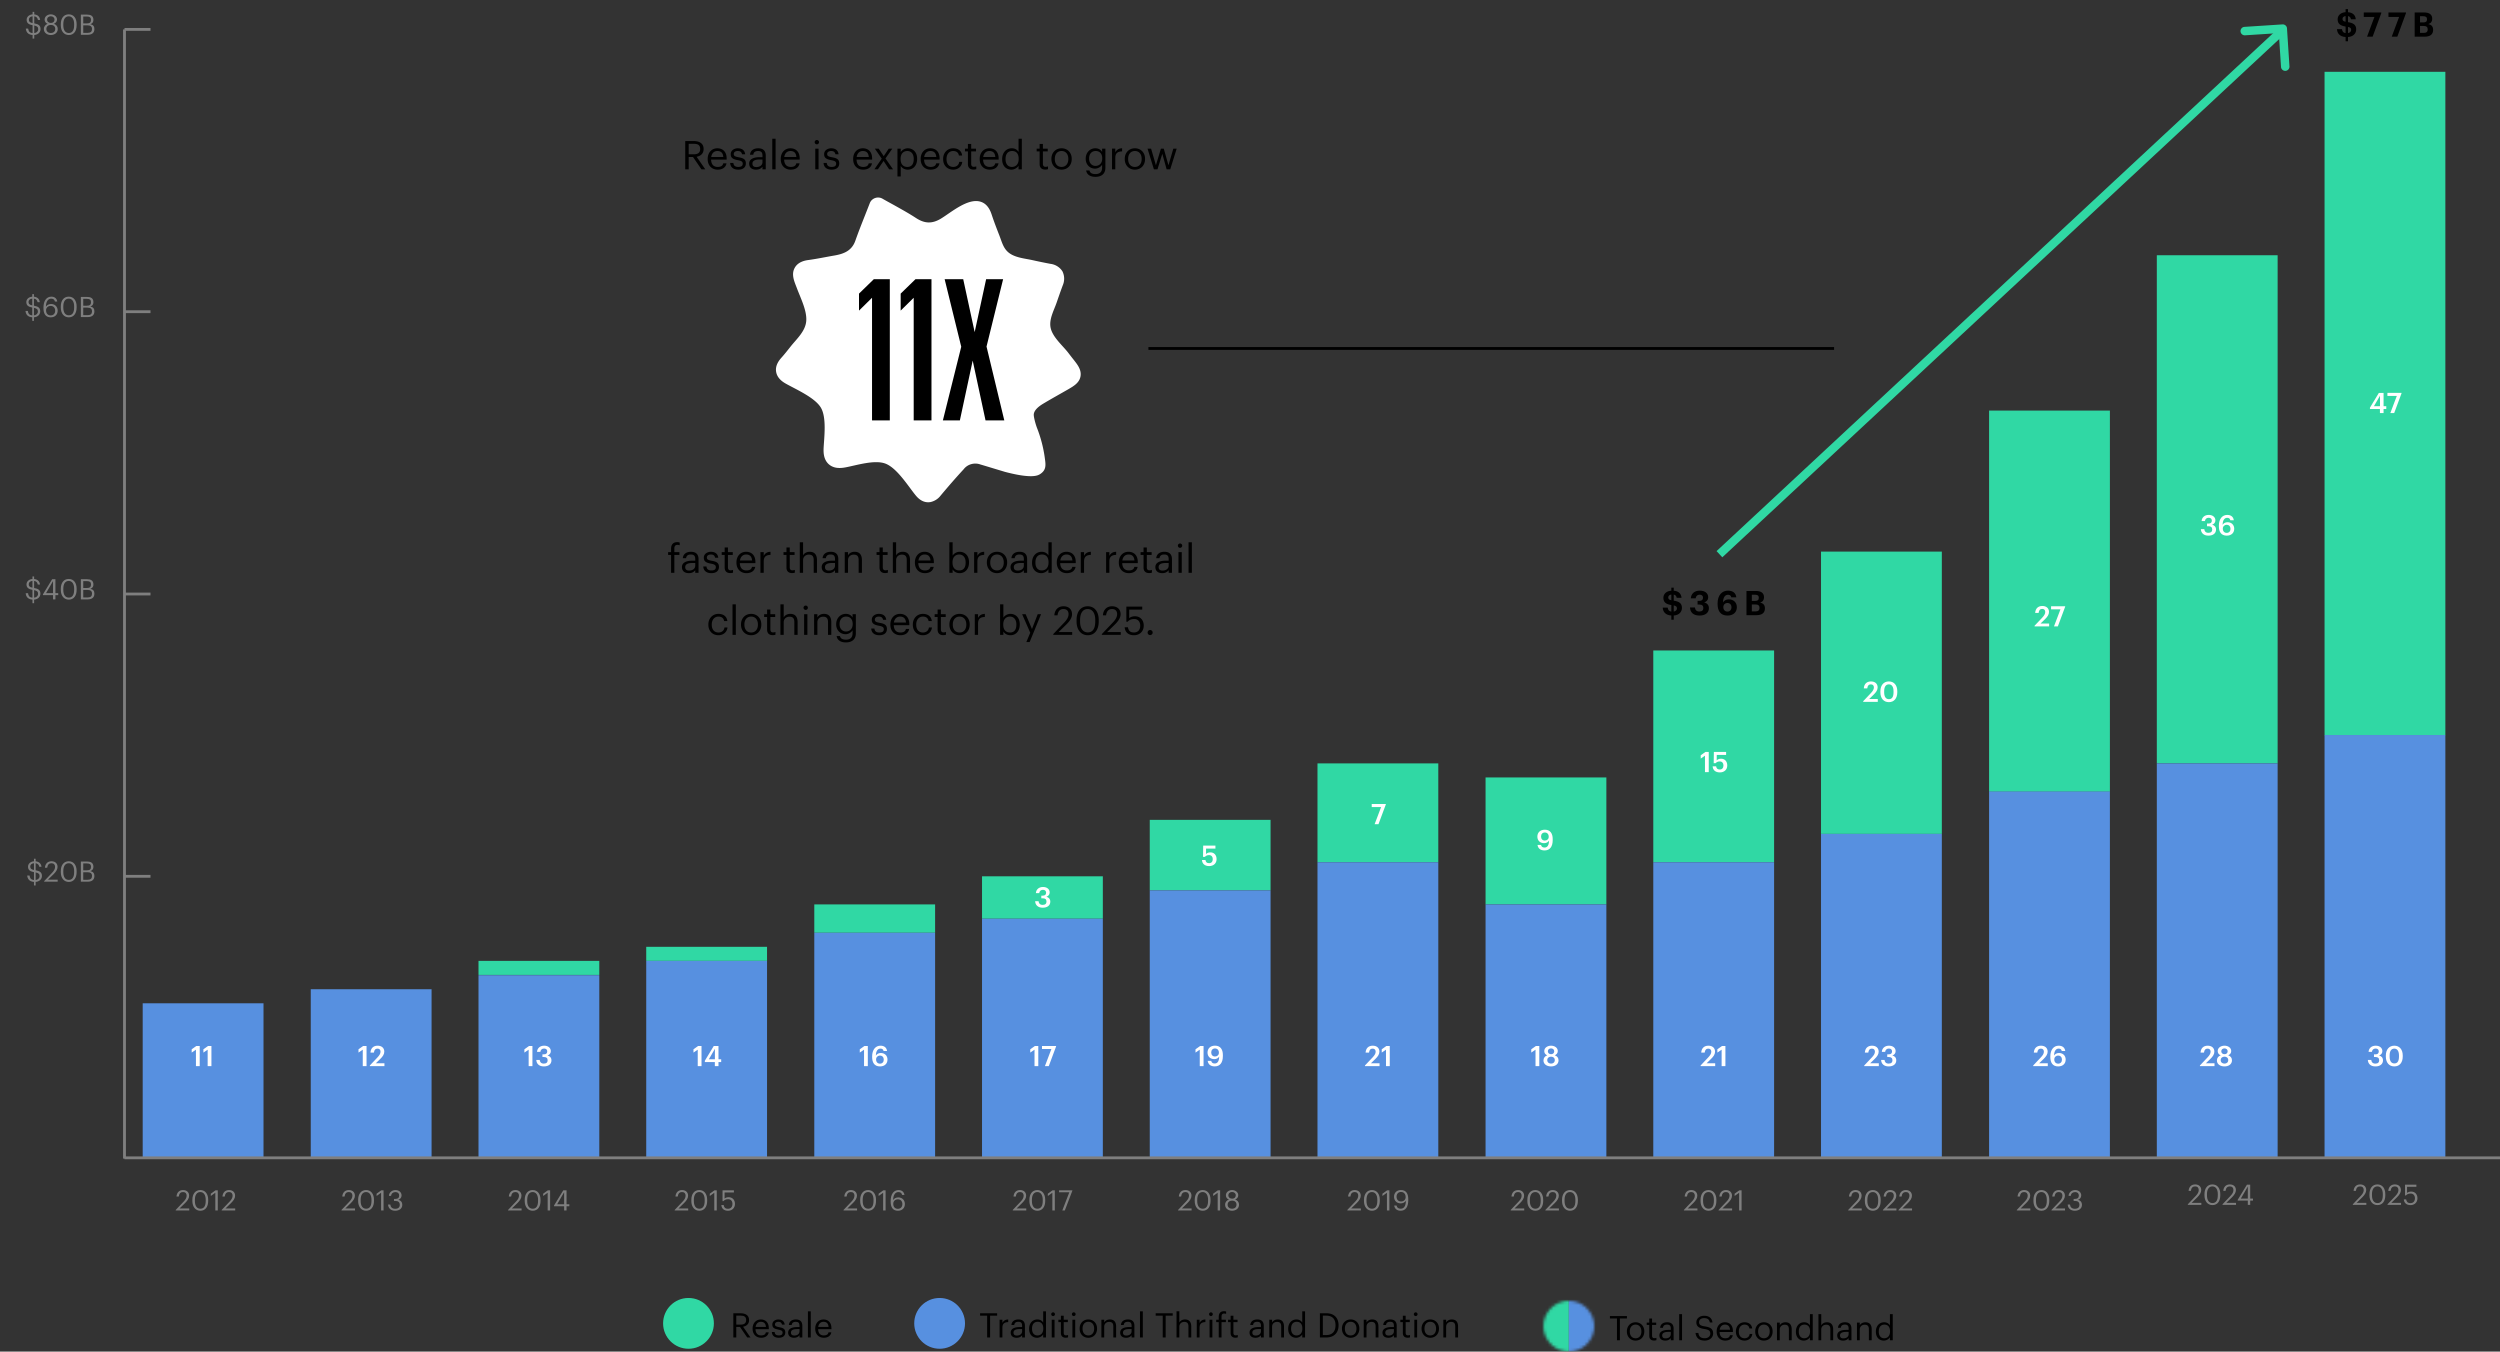 <?xml version="1.0" encoding="utf-8"?>
<svg xmlns="http://www.w3.org/2000/svg" width="886" height="479" fill="none">
  <rect width="100%" height="100%" fill="#333333" stroke="none"/>
  <path d="M12.04 313.82h.59v-1.27c1.3-.08 2.23-.96 2.23-2.1 0-1.29-.76-1.76-2.23-2.02v-2.5c.74.1 1.15.5 1.3 1.27h.78c-.13-1.16-.88-1.84-2.08-1.95v-.91h-.59v.9c-1.25.08-2.11.89-2.11 1.93 0 1.2.79 1.67 2.11 1.92v2.78c-1.22-.11-1.46-.8-1.56-1.58h-.84c.12 1.15.69 2.14 2.4 2.26v1.27zm1.99-3.31c0 .74-.6 1.28-1.4 1.36v-2.68c1.09.23 1.4.58 1.4 1.32zm-3.31-3.42c0-.62.48-1.1 1.32-1.17v2.41c-1.11-.23-1.32-.61-1.32-1.24zm4.93 5.38h4.79v-.71h-3.45l1.97-1.92c.88-.86 1.44-1.72 1.44-2.6 0-1.23-.84-2.01-2.16-2.01-1.36 0-2.21.89-2.32 2.29h.81c.14-1.12.68-1.59 1.51-1.59.81 0 1.28.48 1.28 1.28 0 .73-.38 1.38-1.03 2.07l-2.84 2.99v.2zm8.737-.63c-1.19 0-1.95-.94-1.95-2.75v-.4c0-1.76.72-2.76 1.93-2.76s1.91 1.08 1.91 2.74v.4c0 1.81-.64 2.77-1.89 2.77zm0 .72c1.76 0 2.77-1.4 2.77-3.48v-.4c0-2.04-1.03-3.45-2.79-3.45-1.75 0-2.82 1.36-2.82 3.47v.4c0 2.08 1.13 3.46 2.84 3.46zm4.267-.09h2.45c1.43 0 2.35-.65 2.35-2v-.04c0-.93-.39-1.46-1.43-1.71.82-.28 1.08-.86 1.08-1.51v-.04c0-1.41-.97-1.85-2.3-1.85h-2.15v7.15zm.85-.68v-2.67h1.46c1.15 0 1.64.42 1.64 1.3v.04c0 .87-.48 1.33-1.52 1.33h-1.58zm0-3.35V306h1.28c1 0 1.47.33 1.47 1.14v.04c0 .88-.4 1.26-1.45 1.26h-1.3zM11.502 213.771h.59v-1.27c1.3-.08 2.23-.96 2.23-2.1 0-1.29-.76-1.76-2.23-2.02v-2.5c.74.1 1.15.5 1.3 1.27h.78c-.13-1.16-.88-1.84-2.08-1.95v-.91h-.59v.9c-1.25.08-2.11.89-2.11 1.93 0 1.2.79 1.67 2.11 1.92v2.78c-1.22-.11-1.46-.8-1.56-1.58h-.84c.12 1.15.69 2.14 2.4 2.26v1.27zm1.99-3.31c0 .74-.6 1.28-1.4 1.36v-2.68c1.09.23 1.4.58 1.4 1.32zm-3.31-3.42c0-.62.48-1.1 1.32-1.17v2.41c-1.11-.23-1.32-.61-1.32-1.24zm8.612 5.38h.85v-1.5h.99v-.71h-.99v-4.94h-1.16l-3.27 5.37v.28h3.58v1.5zm-2.48-2.21l2.48-4.28v4.28h-2.48zm8.073 1.58c-1.19 0-1.95-.94-1.95-2.75v-.4c0-1.76.72-2.76 1.93-2.76s1.91 1.08 1.91 2.74v.4c0 1.81-.64 2.77-1.89 2.77zm0 .72c1.76 0 2.77-1.4 2.77-3.48v-.4c0-2.04-1.03-3.45-2.79-3.45-1.75 0-2.82 1.36-2.82 3.47v.4c0 2.08 1.13 3.46 2.84 3.46zm4.267-.09h2.45c1.43 0 2.35-.65 2.35-2v-.04c0-.93-.39-1.46-1.43-1.71.82-.28 1.08-.86 1.08-1.51v-.04c0-1.41-.97-1.85-2.3-1.85h-2.15v7.15zm.85-.68v-2.67h1.46c1.15 0 1.64.42 1.64 1.3v.04c0 .87-.48 1.33-1.52 1.33h-1.58zm0-3.35v-2.44h1.28c1 0 1.47.33 1.47 1.14v.04c0 .88-.4 1.26-1.45 1.26h-1.3zM11.434 113.723h.59v-1.27c1.3-.08 2.23-.96 2.23-2.1 0-1.29-.76-1.76-2.23-2.02v-2.5c.74.1 1.15.5 1.3 1.27h.78c-.13-1.16-.88-1.84-2.08-1.95v-.91h-.59v.9c-1.25.08-2.11.89-2.11 1.93 0 1.2.79 1.67 2.11 1.92v2.78c-1.22-.11-1.46-.8-1.56-1.58h-.84c.12 1.15.69 2.14 2.4 2.26v1.27zm1.99-3.31c0 .74-.6 1.28-1.4 1.36v-2.68c1.09.23 1.4.58 1.4 1.32zm-3.31-3.42c0-.62.48-1.1 1.32-1.17v2.41c-1.11-.23-1.32-.61-1.32-1.24zm7.86 5.47c1.51 0 2.47-.96 2.47-2.39 0-1.31-.92-2.34-2.34-2.34-.83 0-1.5.39-1.84.97.04-1.89.8-2.86 1.88-2.86.8 0 1.16.36 1.32 1.02h.83c-.19-1.15-.98-1.73-2.09-1.73-1.64 0-2.8 1.34-2.8 3.91v.17c0 1.79.62 3.25 2.57 3.25zm0-.68c-.96 0-1.65-.62-1.65-1.79 0-.93.68-1.58 1.64-1.58.97 0 1.59.67 1.59 1.7 0 1.01-.64 1.67-1.58 1.67zm6.413-.04c-1.19 0-1.95-.94-1.95-2.75v-.4c0-1.76.72-2.76 1.93-2.76s1.91 1.08 1.91 2.74v.4c0 1.81-.64 2.77-1.89 2.77zm0 .72c1.76 0 2.77-1.4 2.77-3.48v-.4c0-2.04-1.03-3.45-2.79-3.45-1.75 0-2.82 1.36-2.82 3.47v.4c0 2.08 1.13 3.46 2.84 3.46zm4.267-.09h2.45c1.43 0 2.35-.65 2.35-2v-.04c0-.93-.39-1.46-1.43-1.71.82-.28 1.08-.86 1.08-1.51v-.04c0-1.41-.97-1.85-2.3-1.85h-2.15v7.15zm.85-.68v-2.67h1.46c1.15 0 1.64.42 1.64 1.3v.04c0 .87-.48 1.33-1.52 1.33h-1.58zm0-3.35v-2.44h1.28c1 0 1.47.33 1.47 1.14v.04c0 .88-.4 1.26-1.45 1.26h-1.3zM11.551 13.675h.59v-1.27c1.3-.08 2.23-.96 2.23-2.1 0-1.29-.76-1.76-2.23-2.02v-2.5c.74.1 1.15.5 1.3 1.27h.78c-.13-1.16-.88-1.84-2.08-1.95v-.91h-.59v.9c-1.25.08-2.11.89-2.11 1.93 0 1.2.79 1.67 2.11 1.92v2.78c-1.22-.11-1.46-.8-1.56-1.58h-.84c.12 1.15.69 2.14 2.4 2.26v1.27zm1.99-3.31c0 .74-.6 1.28-1.4 1.36v-2.68c1.09.23 1.4.58 1.4 1.32zm-3.31-3.42c0-.62.48-1.1 1.32-1.17v2.41c-1.11-.23-1.32-.61-1.32-1.24zm7.78 5.47c1.21 0 2.46-.71 2.46-2.14 0-.92-.54-1.54-1.37-1.84.66-.29 1.1-.79 1.1-1.51 0-1.12-1.08-1.84-2.19-1.84-1.1 0-2.2.7-2.2 1.86 0 .7.4 1.24 1.08 1.5-.76.27-1.35.89-1.35 1.85 0 1.42 1.3 2.12 2.47 2.12zm0-.71c-.83 0-1.58-.5-1.58-1.44 0-.95.75-1.44 1.6-1.44.85 0 1.55.48 1.55 1.42 0 .95-.69 1.46-1.57 1.46zm.03-3.57c-.73 0-1.35-.43-1.35-1.18 0-.74.58-1.19 1.32-1.19.74 0 1.31.48 1.31 1.17 0 .76-.52 1.2-1.28 1.2zm6.346 3.56c-1.19 0-1.95-.94-1.95-2.75v-.4c0-1.76.72-2.76 1.93-2.76s1.91 1.08 1.91 2.74v.4c0 1.81-.64 2.77-1.89 2.77zm0 .72c1.76 0 2.77-1.4 2.77-3.48v-.4c0-2.04-1.03-3.45-2.79-3.45-1.75 0-2.82 1.36-2.82 3.47v.4c0 2.08 1.13 3.46 2.84 3.46zm4.267-.09h2.45c1.43 0 2.35-.65 2.35-2v-.04c0-.93-.39-1.46-1.43-1.71.82-.28 1.08-.86 1.08-1.51v-.04c0-1.41-.97-1.85-2.3-1.85h-2.15v7.15zm.85-.68v-2.67h1.46c1.15 0 1.64.42 1.64 1.3v.04c0 .87-.48 1.33-1.52 1.33h-1.58zm0-3.35v-2.44h1.28c1 0 1.47.33 1.47 1.14v.04c0 .88-.4 1.26-1.45 1.26h-1.3z" fill="#7F7F7F"/>
  <path d="M44.118 410.614V10.42M44.118 310.565h9.22M44.118 210.517h9.22M44.118 110.469h9.22M44.118 10.42h9.22" stroke="#7F7F7F" stroke-miterlimit="10"/>
  <path d="M212.394 340.533h-42.815v4.98h42.815v-4.98zM271.838 335.553h-42.814v4.98h42.814v-4.98zM331.4 320.523h-42.814v10.051H331.4v-10.051zM390.845 310.564h-42.814v15.031h42.814v-15.031zM450.289 290.555h-42.814v24.989h42.814v-24.989zM509.733 270.545h-42.814v35.04h42.814v-35.04zM569.296 275.525h-42.814v44.999h42.814v-44.999zM628.74 230.526h-42.814v75.059h42.814v-75.059zM688.185 195.486h-42.814v100.048h42.814V195.486zM747.747 145.508h-42.814v135.088h42.814V145.508zM807.191 90.458h-42.814v180.087h42.814V90.458zM866.636 25.45h-42.814v235.137h42.814V25.45z" fill="#30D8A4"/>
  <path d="M93.387 355.564H50.573v55.05h42.814v-55.05zM152.949 350.585h-42.814v60.029h42.814v-60.029zM212.394 345.605h-42.815v65.008h42.815v-65.008zM271.838 340.534h-42.814v69.988h42.814v-69.988zM331.4 330.575h-42.814v80.039H331.4v-80.039zM390.845 325.596h-42.814v85.018h42.814v-85.018zM450.289 315.545h-42.814v95.069h42.814v-95.069zM509.733 305.586h-42.814v105.028h42.814V305.586zM569.296 320.524h-42.814v90.09h42.814v-90.09zM628.74 305.586h-42.814v105.028h42.814V305.586zM688.185 295.535h-42.814v115.079h42.814V295.535zM747.747 280.505h-42.814v130.109h42.814V280.505zM807.191 270.546h-42.814v140.068h42.814V270.546zM866.636 260.495h-42.814v150.119h42.814V260.495z" fill="#5790E0"/>
  <path d="M44.118 410.337H886" stroke="#7F7F7F" stroke-miterlimit="10"/>
  <path d="M62.277 429h4.79v-.71h-3.45l1.97-1.92c.88-.86 1.44-1.72 1.44-2.6 0-1.23-.84-2.01-2.16-2.01-1.36 0-2.21.89-2.32 2.29h.81c.14-1.12.68-1.59 1.51-1.59.81 0 1.28.48 1.28 1.28 0 .73-.38 1.38-1.03 2.07l-2.84 2.99v.2zm8.738-.63c-1.19 0-1.95-.94-1.95-2.75v-.4c0-1.76.72-2.76 1.93-2.76s1.91 1.08 1.91 2.74v.4c0 1.81-.64 2.77-1.89 2.77zm0 .72c1.76 0 2.77-1.4 2.77-3.48v-.4c0-2.04-1.03-3.45-2.79-3.45-1.75 0-2.82 1.36-2.82 3.47v.4c0 2.08 1.13 3.46 2.84 3.46zm5.297-.09h.87v-7.15h-.81l-1.66 1.2v.81l1.6-1.15V429zm2.254 0h4.79v-.71h-3.45l1.97-1.92c.88-.86 1.44-1.72 1.44-2.6 0-1.23-.84-2.01-2.16-2.01-1.36 0-2.21.89-2.32 2.29h.81c.14-1.12.68-1.59 1.51-1.59.81 0 1.28.48 1.28 1.28 0 .73-.38 1.38-1.03 2.07l-2.84 2.99v.2z" fill="#7F7F7F"/>
  <path d="M69.441 377.842h1.34v-7.15h-1.19l-1.66 1.18v1.17l1.51-1.03v5.83zm4.15 0h1.34v-7.15h-1.19l-1.66 1.18v1.17l1.51-1.03v5.83zM128.563 377.842h1.34v-7.15h-1.19l-1.66 1.18v1.17l1.51-1.03v5.83zm2.509 0h5.17v-1.03h-3.04l1.59-1.55c.85-.82 1.4-1.63 1.4-2.56 0-1.26-.88-2.11-2.36-2.11-1.51 0-2.45.9-2.54 2.46h1.22c.12-1.01.57-1.42 1.28-1.42.69 0 1.07.42 1.07 1.09 0 .68-.41 1.31-1.09 2.03l-2.7 2.85v.24zM187.353 377.842h1.34v-7.15h-1.19l-1.66 1.18v1.17l1.51-1.03v5.83zm5.399.1c1.64 0 2.68-.82 2.68-2.14 0-.95-.55-1.54-1.38-1.73.69-.26 1.16-.75 1.16-1.56 0-1.06-.87-1.92-2.36-1.92-1.53 0-2.46.95-2.53 2.19h1.18c.08-.72.57-1.18 1.33-1.18.74 0 1.11.43 1.11 1.01 0 .67-.37 1.05-1.19 1.05h-.51v.95h.55c.87 0 1.29.39 1.29 1.17 0 .71-.43 1.16-1.36 1.16-.96 0-1.38-.56-1.45-1.31h-1.21c.06 1.37.99 2.31 2.69 2.31zM247.275 377.842h1.34v-7.15h-1.19l-1.66 1.18v1.17l1.51-1.03v5.83zm6.063 0h1.29v-1.45h.96v-.99h-.96v-4.71h-1.67l-3.16 5.23v.47h3.54v1.45zm-2.12-2.44l2.14-3.7v3.7h-2.14zM306.216 377.842h1.34v-7.15h-1.19l-1.66 1.18v1.17l1.51-1.03v5.83zm5.67.1c1.62 0 2.64-.98 2.64-2.43 0-1.39-.98-2.33-2.35-2.33-.85 0-1.44.37-1.77.92.04-1.63.67-2.48 1.63-2.48.69 0 .97.32 1.1.86h1.24c-.17-1.25-1.03-1.89-2.33-1.89-1.71 0-2.96 1.35-2.96 3.83v.17c0 1.89.72 3.35 2.8 3.35zm-.02-.98c-.81 0-1.38-.55-1.38-1.5 0-.79.57-1.36 1.38-1.36.82 0 1.34.58 1.34 1.44 0 .85-.54 1.42-1.34 1.42zM366.632 377.842h1.34v-7.15h-1.19l-1.66 1.18v1.17l1.51-1.03v5.83zm3.679 0h1.37l2.6-6.99v-.16h-5v1.08h3.33l-2.3 6.07zM425.197 377.842h1.34v-7.15h-1.19l-1.66 1.18v1.17l1.51-1.03v5.83zm5.311.09c1.84 0 2.88-1.31 2.88-3.66v-.37c0-2.06-.92-3.32-2.79-3.32-1.63 0-2.65.99-2.65 2.45 0 1.41.99 2.32 2.37 2.32.85 0 1.43-.36 1.76-.9-.02 1.63-.57 2.45-1.59 2.45-.77 0-1.1-.36-1.23-.92h-1.25c.17 1.23 1.04 1.95 2.5 1.95zm.09-3.51c-.82 0-1.34-.57-1.34-1.43 0-.85.53-1.42 1.33-1.42.82 0 1.39.56 1.39 1.52 0 .79-.57 1.33-1.38 1.33zM483.742 377.842h5.17v-1.03h-3.04l1.59-1.55c.85-.82 1.4-1.63 1.4-2.56 0-1.26-.88-2.11-2.36-2.11-1.51 0-2.45.9-2.54 2.46h1.22c.12-1.01.57-1.42 1.28-1.42.69 0 1.07.42 1.07 1.09 0 .68-.41 1.31-1.09 2.03l-2.7 2.85v.24zm7.452 0h1.34v-7.15h-1.19l-1.66 1.18v1.17l1.51-1.03v5.83zM544.188 377.842h1.34v-7.15h-1.19l-1.66 1.18v1.17l1.51-1.03v5.83zm5.499.1c1.44 0 2.66-.75 2.66-2.16 0-.87-.49-1.49-1.33-1.79.64-.28 1.06-.77 1.06-1.5 0-1.18-1.11-1.9-2.39-1.9-1.24 0-2.4.71-2.4 1.92 0 .71.4 1.23 1.06 1.49-.8.28-1.34.91-1.34 1.82 0 1.4 1.26 2.12 2.68 2.12zm.02-4.33c-.62 0-1.15-.38-1.15-1.03 0-.64.5-1.03 1.13-1.03.64 0 1.13.41 1.13 1.02 0 .65-.46 1.04-1.11 1.04zm-.02 3.33c-.72 0-1.34-.43-1.34-1.23s.62-1.23 1.35-1.23c.74 0 1.32.43 1.32 1.22 0 .8-.57 1.24-1.33 1.24zM602.694 377.842h5.17v-1.03h-3.04l1.59-1.55c.85-.82 1.4-1.63 1.4-2.56 0-1.26-.88-2.11-2.36-2.11-1.51 0-2.45.9-2.54 2.46h1.22c.12-1.01.57-1.42 1.28-1.42.69 0 1.07.42 1.07 1.09 0 .68-.41 1.31-1.09 2.03l-2.7 2.85v.24zm7.451 0h1.34v-7.15h-1.19l-1.66 1.18v1.17l1.51-1.03v5.83zM660.683 377.842h5.17v-1.03h-3.04l1.59-1.55c.85-.82 1.4-1.63 1.4-2.56 0-1.26-.88-2.11-2.36-2.11-1.51 0-2.45.9-2.54 2.46h1.22c.12-1.01.57-1.42 1.28-1.42.69 0 1.07.42 1.07 1.09 0 .68-.41 1.31-1.09 2.03l-2.7 2.85v.24zm8.671.1c1.64 0 2.68-.82 2.68-2.14 0-.95-.55-1.54-1.38-1.73.69-.26 1.16-.75 1.16-1.56 0-1.06-.87-1.92-2.36-1.92-1.53 0-2.46.95-2.53 2.19h1.18c.08-.72.57-1.18 1.33-1.18.74 0 1.11.43 1.11 1.01 0 .67-.37 1.05-1.19 1.05h-.51v.95h.55c.87 0 1.29.39 1.29 1.17 0 .71-.43 1.16-1.36 1.16-.96 0-1.38-.56-1.45-1.31h-1.21c.06 1.37.99 2.31 2.69 2.31zM720.566 377.842h5.17v-1.03h-3.04l1.59-1.55c.85-.82 1.4-1.63 1.4-2.56 0-1.26-.88-2.11-2.36-2.11-1.51 0-2.45.9-2.54 2.46h1.22c.12-1.01.57-1.42 1.28-1.42.69 0 1.07.42 1.07 1.09 0 .68-.41 1.31-1.09 2.03l-2.7 2.85v.24zm8.873.1c1.62 0 2.64-.98 2.64-2.43 0-1.39-.98-2.33-2.35-2.33-.85 0-1.44.37-1.77.92.04-1.63.67-2.48 1.63-2.48.69 0 .97.32 1.1.86h1.24c-.17-1.25-1.03-1.89-2.33-1.89-1.71 0-2.96 1.35-2.96 3.83v.17c0 1.89.72 3.35 2.8 3.35zm-.02-.98c-.81 0-1.38-.55-1.38-1.5 0-.79.57-1.36 1.38-1.36.82 0 1.34.58 1.34 1.44 0 .85-.54 1.42-1.34 1.42zM779.649 377.842h5.17v-1.03h-3.04l1.59-1.55c.85-.82 1.4-1.63 1.4-2.56 0-1.26-.88-2.11-2.36-2.11-1.51 0-2.45.9-2.54 2.46h1.22c.12-1.01.57-1.42 1.28-1.42.69 0 1.07.42 1.07 1.09 0 .68-.41 1.31-1.09 2.03l-2.7 2.85v.24zm8.703.1c1.44 0 2.66-.75 2.66-2.16 0-.87-.49-1.49-1.33-1.79.64-.28 1.06-.77 1.06-1.5 0-1.18-1.11-1.9-2.39-1.9-1.24 0-2.4.71-2.4 1.92 0 .71.4 1.23 1.06 1.49-.8.28-1.34.91-1.34 1.82 0 1.4 1.26 2.12 2.68 2.12zm.02-4.33c-.62 0-1.15-.38-1.15-1.03 0-.64.5-1.03 1.13-1.03.64 0 1.13.41 1.13 1.02 0 .65-.46 1.04-1.11 1.04zm-.02 3.33c-.72 0-1.34-.43-1.34-1.23s.62-1.23 1.35-1.23c.74 0 1.32.43 1.32 1.22 0 .8-.57 1.24-1.33 1.24zM841.851 377.942c1.64 0 2.68-.82 2.68-2.14 0-.95-.55-1.54-1.38-1.73.69-.26 1.16-.75 1.16-1.56 0-1.06-.87-1.92-2.36-1.92-1.53 0-2.46.95-2.53 2.19h1.18c.08-.72.57-1.18 1.33-1.18.74 0 1.11.43 1.11 1.01 0 .67-.37 1.05-1.19 1.05h-.51v.95h.55c.87 0 1.29.39 1.29 1.17 0 .71-.43 1.16-1.36 1.16-.96 0-1.38-.56-1.45-1.31h-1.21c.06 1.37.99 2.31 2.69 2.31zm6.691 0c1.87 0 2.99-1.37 2.99-3.52v-.36c0-2.15-1.18-3.47-2.99-3.47-1.8 0-3 1.33-3 3.5v.36c0 2.15 1.18 3.49 3 3.49zm.03-1.06c-1.07 0-1.69-.82-1.69-2.44v-.36c0-1.59.59-2.45 1.67-2.45 1.07 0 1.65.92 1.65 2.44v.35c0 1.62-.53 2.46-1.63 2.46zM369.546 321.694c1.64 0 2.68-.82 2.68-2.14 0-.95-.55-1.54-1.38-1.73.69-.26 1.16-.75 1.16-1.56 0-1.06-.87-1.92-2.36-1.92-1.53 0-2.46.95-2.53 2.19h1.18c.08-.72.57-1.18 1.33-1.18.74 0 1.11.43 1.11 1.01 0 .67-.37 1.05-1.19 1.05h-.51v.95h.55c.87 0 1.29.39 1.29 1.17 0 .71-.43 1.16-1.36 1.16-.96 0-1.38-.56-1.45-1.31h-1.21c.06 1.37.99 2.31 2.69 2.31zM428.528 306.94c1.54 0 2.63-.95 2.63-2.46 0-1.5-.91-2.4-2.2-2.4-.76 0-1.26.28-1.54.6l.01-1.94h3.32v-1.05h-4.34l-.06 3.98h.68c.32-.37.76-.62 1.49-.62.79 0 1.29.55 1.29 1.41 0 .88-.47 1.45-1.29 1.45-.92 0-1.19-.46-1.3-1.12h-1.24c.08 1.23.87 2.15 2.55 2.15zM487.168 292.087h1.37l2.6-6.99v-.16h-5v1.08h3.33l-2.3 6.07zM547.399 301.398c1.84 0 2.88-1.31 2.88-3.66v-.37c0-2.06-.92-3.32-2.79-3.32-1.63 0-2.65.99-2.65 2.45 0 1.41.99 2.32 2.37 2.32.85 0 1.43-.36 1.76-.9-.02 1.63-.57 2.45-1.59 2.45-.77 0-1.1-.36-1.23-.92h-1.25c.17 1.23 1.04 1.95 2.5 1.95zm.09-3.51c-.82 0-1.34-.57-1.34-1.43 0-.85.53-1.42 1.33-1.42.82 0 1.39.56 1.39 1.52 0 .79-.57 1.33-1.38 1.33zM604.242 273.645h1.34v-7.15h-1.19l-1.66 1.18v1.17l1.51-1.03v5.83zm5.269.1c1.54 0 2.63-.95 2.63-2.46 0-1.5-.91-2.4-2.2-2.4-.76 0-1.26.28-1.54.6l.01-1.94h3.32v-1.05h-4.34l-.06 3.98h.68c.32-.37.76-.62 1.49-.62.79 0 1.29.55 1.29 1.41 0 .88-.47 1.45-1.29 1.45-.92 0-1.19-.46-1.3-1.12h-1.24c.08 1.23.87 2.15 2.55 2.15zM660.317 248.748h5.17v-1.03h-3.04l1.59-1.55c.85-.82 1.4-1.63 1.4-2.56 0-1.26-.88-2.11-2.36-2.11-1.51 0-2.45.9-2.54 2.46h1.22c.12-1.01.57-1.42 1.28-1.42.69 0 1.07.42 1.07 1.09 0 .68-.41 1.31-1.09 2.03l-2.7 2.85v.24zm9.092.1c1.87 0 2.99-1.37 2.99-3.52v-.36c0-2.15-1.18-3.47-2.99-3.47-1.8 0-3 1.33-3 3.5v.36c0 2.15 1.18 3.49 3 3.49zm.03-1.06c-1.07 0-1.69-.82-1.69-2.44v-.36c0-1.59.59-2.45 1.67-2.45 1.07 0 1.65.92 1.65 2.44v.35c0 1.62-.53 2.46-1.63 2.46zM721.045 222.007h5.17v-1.03h-3.04l1.59-1.55c.85-.82 1.4-1.63 1.4-2.56 0-1.26-.88-2.11-2.36-2.11-1.51 0-2.45.9-2.54 2.46h1.22c.12-1.01.57-1.42 1.28-1.42.69 0 1.07.42 1.07 1.09 0 .68-.41 1.31-1.09 2.03l-2.7 2.85v.24zm6.883 0h1.37l2.6-6.99v-.16h-5v1.08h3.33l-2.3 6.07zM782.678 189.833c1.64 0 2.68-.82 2.68-2.14 0-.95-.55-1.54-1.38-1.73.69-.26 1.16-.75 1.16-1.56 0-1.06-.87-1.92-2.36-1.92-1.53 0-2.46.95-2.53 2.19h1.18c.08-.72.57-1.18 1.33-1.18.74 0 1.11.43 1.11 1.01 0 .67-.37 1.05-1.19 1.05h-.51v.95h.55c.87 0 1.29.39 1.29 1.17 0 .71-.43 1.16-1.36 1.16-.96 0-1.38-.56-1.45-1.31h-1.21c.06 1.37.99 2.31 2.69 2.31zm6.491 0c1.62 0 2.64-.98 2.64-2.43 0-1.39-.98-2.33-2.35-2.33-.85 0-1.44.37-1.77.92.04-1.63.67-2.48 1.63-2.48.69 0 .97.32 1.1.86h1.24c-.17-1.25-1.03-1.89-2.33-1.89-1.71 0-2.96 1.35-2.96 3.83v.17c0 1.89.72 3.35 2.8 3.35zm-.02-.98c-.81 0-1.38-.55-1.38-1.5 0-.79.57-1.36 1.38-1.36.82 0 1.34.58 1.34 1.44 0 .85-.54 1.42-1.34 1.42zM843.447 146.394h1.29v-1.45h.96v-.99h-.96v-4.71h-1.67l-3.16 5.23v.47h3.54v1.45zm-2.12-2.44l2.14-3.7v3.7h-2.14zm5.801 2.44h1.37l2.6-6.99v-.16h-5v1.08h3.33l-2.3 6.07z" fill="#fff"/>
  <path d="M121.028 429h4.79v-.71h-3.45l1.97-1.92c.88-.86 1.44-1.72 1.44-2.6 0-1.23-.84-2.01-2.16-2.01-1.36 0-2.21.89-2.32 2.29h.81c.14-1.12.68-1.59 1.51-1.59.81 0 1.28.48 1.28 1.28 0 .73-.38 1.38-1.03 2.07l-2.84 2.99v.2zm8.738-.63c-1.19 0-1.95-.94-1.95-2.75v-.4c0-1.76.72-2.76 1.93-2.76s1.91 1.08 1.91 2.74v.4c0 1.81-.64 2.77-1.89 2.77zm0 .72c1.76 0 2.77-1.4 2.77-3.48v-.4c0-2.04-1.03-3.45-2.79-3.45-1.75 0-2.82 1.36-2.82 3.47v.4c0 2.08 1.13 3.46 2.84 3.46zm5.297-.09h.87v-7.15h-.81l-1.66 1.2v.81l1.6-1.15V429zm4.964.09c1.48 0 2.54-.78 2.54-2.08 0-.99-.54-1.58-1.38-1.8.65-.27 1.13-.75 1.13-1.56 0-.99-.79-1.89-2.15-1.89-1.36 0-2.29.93-2.34 2.06h.76c.09-.81.69-1.35 1.58-1.35.87 0 1.3.52 1.3 1.2 0 .78-.41 1.22-1.34 1.22h-.5v.73h.54c1.01 0 1.51.47 1.51 1.39 0 .84-.51 1.38-1.63 1.38-1.13 0-1.64-.65-1.72-1.5h-.8c.05 1.25.98 2.2 2.5 2.2zM180.057 429h4.79v-.71h-3.45l1.97-1.92c.88-.86 1.44-1.72 1.44-2.6 0-1.23-.84-2.01-2.16-2.01-1.36 0-2.21.89-2.32 2.29h.81c.14-1.12.68-1.59 1.51-1.59.81 0 1.28.48 1.28 1.28 0 .73-.38 1.38-1.03 2.07l-2.84 2.99v.2zm8.738-.63c-1.19 0-1.95-.94-1.95-2.75v-.4c0-1.76.72-2.76 1.93-2.76s1.91 1.08 1.91 2.74v.4c0 1.81-.64 2.77-1.89 2.77zm0 .72c1.76 0 2.77-1.4 2.77-3.48v-.4c0-2.04-1.03-3.45-2.79-3.45-1.75 0-2.82 1.36-2.82 3.47v.4c0 2.08 1.13 3.46 2.84 3.46zm5.297-.09h.87v-7.15h-.81l-1.66 1.2v.81l1.6-1.15V429zm5.839 0h.85v-1.5h.99v-.71h-.99v-4.94h-1.16l-3.27 5.37v.28h3.58v1.5zm-2.48-2.21l2.48-4.28v4.28h-2.48zM239.111 429h4.79v-.71h-3.45l1.97-1.92c.88-.86 1.44-1.72 1.44-2.6 0-1.23-.84-2.01-2.16-2.01-1.36 0-2.21.89-2.32 2.29h.81c.14-1.12.68-1.59 1.51-1.59.81 0 1.28.48 1.28 1.28 0 .73-.38 1.38-1.03 2.07l-2.84 2.99v.2zm8.738-.63c-1.19 0-1.95-.94-1.95-2.75v-.4c0-1.76.72-2.76 1.93-2.76s1.91 1.08 1.91 2.74v.4c0 1.81-.64 2.77-1.89 2.77zm0 .72c1.76 0 2.77-1.4 2.77-3.48v-.4c0-2.04-1.03-3.45-2.79-3.45-1.75 0-2.82 1.36-2.82 3.47v.4c0 2.08 1.13 3.46 2.84 3.46zm5.297-.09h.87v-7.15h-.81l-1.66 1.2v.81l1.6-1.15V429zm4.874.09c1.36 0 2.45-.92 2.45-2.43 0-1.46-.94-2.37-2.22-2.37-.68 0-1.17.22-1.46.49v-2.18h3.3v-.75h-4.02v3.83h.32c.38-.43.86-.69 1.69-.69.91 0 1.5.66 1.5 1.67 0 1.08-.6 1.73-1.57 1.73-1.09 0-1.4-.54-1.54-1.32h-.83c.1 1.17.84 2.02 2.38 2.02zM298.95 429h4.79v-.71h-3.45l1.97-1.92c.88-.86 1.44-1.72 1.44-2.6 0-1.23-.84-2.01-2.16-2.01-1.36 0-2.21.89-2.32 2.29h.81c.14-1.12.68-1.59 1.51-1.59.81 0 1.28.48 1.28 1.28 0 .73-.38 1.38-1.03 2.07l-2.84 2.99v.2zm8.738-.63c-1.19 0-1.95-.94-1.95-2.75v-.4c0-1.76.72-2.76 1.93-2.76s1.91 1.08 1.91 2.74v.4c0 1.81-.64 2.77-1.89 2.77zm0 .72c1.76 0 2.77-1.4 2.77-3.48v-.4c0-2.04-1.03-3.45-2.79-3.45-1.75 0-2.82 1.36-2.82 3.47v.4c0 2.08 1.13 3.46 2.84 3.46zm5.297-.09h.87v-7.15h-.81l-1.66 1.2v.81l1.6-1.15V429zm5.234.09c1.51 0 2.47-.96 2.47-2.39 0-1.31-.92-2.34-2.34-2.34-.83 0-1.5.39-1.84.97.04-1.89.8-2.86 1.88-2.86.8 0 1.16.36 1.32 1.02h.83c-.19-1.15-.98-1.73-2.09-1.73-1.64 0-2.8 1.34-2.8 3.91v.17c0 1.79.62 3.25 2.57 3.25zm0-.68c-.96 0-1.65-.62-1.65-1.79 0-.93.68-1.58 1.64-1.58.97 0 1.59.67 1.59 1.7 0 1.01-.64 1.67-1.58 1.67zM358.919 429h4.79v-.71h-3.45l1.97-1.92c.88-.86 1.44-1.72 1.44-2.6 0-1.23-.84-2.01-2.16-2.01-1.36 0-2.21.89-2.32 2.29h.81c.14-1.12.68-1.59 1.51-1.59.81 0 1.28.48 1.28 1.28 0 .73-.38 1.38-1.03 2.07l-2.84 2.99v.2zm8.738-.63c-1.19 0-1.95-.94-1.95-2.75v-.4c0-1.76.72-2.76 1.93-2.76s1.91 1.08 1.91 2.74v.4c0 1.81-.64 2.77-1.89 2.77zm0 .72c1.76 0 2.77-1.4 2.77-3.48v-.4c0-2.04-1.03-3.45-2.79-3.45-1.75 0-2.82 1.36-2.82 3.47v.4c0 2.08 1.13 3.46 2.84 3.46zm5.296-.09h.87v-7.15h-.81l-1.66 1.2v.81l1.6-1.15V429zm3.525 0h.89l2.68-7.03v-.12h-4.71v.7h3.63l-2.49 6.45zM417.508 429h4.79v-.71h-3.45l1.97-1.92c.88-.86 1.44-1.72 1.44-2.6 0-1.23-.84-2.01-2.16-2.01-1.36 0-2.21.89-2.32 2.29h.81c.14-1.12.68-1.59 1.51-1.59.81 0 1.28.48 1.28 1.28 0 .73-.38 1.38-1.03 2.07l-2.84 2.99v.2zm8.739-.63c-1.19 0-1.95-.94-1.95-2.75v-.4c0-1.76.72-2.76 1.93-2.76s1.91 1.08 1.91 2.74v.4c0 1.81-.64 2.77-1.89 2.77zm0 .72c1.76 0 2.77-1.4 2.77-3.48v-.4c0-2.04-1.03-3.45-2.79-3.45-1.75 0-2.82 1.36-2.82 3.47v.4c0 2.08 1.13 3.46 2.84 3.46zm5.296-.09h.87v-7.15h-.81l-1.66 1.2v.81l1.6-1.15V429zm5.104.09c1.21 0 2.46-.71 2.46-2.14 0-.92-.54-1.54-1.37-1.84.66-.29 1.1-.79 1.1-1.51 0-1.12-1.08-1.84-2.19-1.84-1.1 0-2.2.7-2.2 1.86 0 .7.4 1.24 1.08 1.5-.76.27-1.35.89-1.35 1.85 0 1.42 1.3 2.12 2.47 2.12zm0-.71c-.83 0-1.58-.5-1.58-1.44 0-.95.75-1.44 1.6-1.44.85 0 1.55.48 1.55 1.42 0 .95-.69 1.46-1.57 1.46zm.03-3.57c-.73 0-1.35-.43-1.35-1.18 0-.74.58-1.19 1.32-1.19.74 0 1.31.48 1.31 1.17 0 .76-.52 1.2-1.28 1.2zM477.494 429h4.79v-.71h-3.45l1.97-1.92c.88-.86 1.44-1.72 1.44-2.6 0-1.23-.84-2.01-2.16-2.01-1.36 0-2.21.89-2.32 2.29h.81c.14-1.12.68-1.59 1.51-1.59.81 0 1.28.48 1.28 1.28 0 .73-.38 1.38-1.03 2.07l-2.84 2.99v.2zm8.738-.63c-1.19 0-1.95-.94-1.95-2.75v-.4c0-1.76.72-2.76 1.93-2.76s1.91 1.08 1.91 2.74v.4c0 1.81-.64 2.77-1.89 2.77zm0 .72c1.76 0 2.77-1.4 2.77-3.48v-.4c0-2.04-1.03-3.45-2.79-3.45-1.75 0-2.82 1.36-2.82 3.47v.4c0 2.08 1.13 3.46 2.84 3.46zm5.297-.09h.87v-7.15h-.81l-1.66 1.2v.81l1.6-1.15V429zm4.866.08c1.71 0 2.69-1.31 2.69-3.68v-.45c0-2.06-.88-3.2-2.57-3.2-1.51 0-2.47.96-2.47 2.39 0 1.35.96 2.34 2.35 2.34.82 0 1.51-.37 1.85-.95-.02 1.9-.69 2.84-1.83 2.84-.92 0-1.32-.43-1.48-1.13h-.84c.19 1.15.98 1.84 2.3 1.84zm.13-3.28c-.97 0-1.59-.67-1.59-1.7 0-1.01.64-1.67 1.58-1.67.96 0 1.65.65 1.65 1.82 0 .93-.68 1.55-1.64 1.55zM535.395 429h4.79v-.71h-3.45l1.97-1.92c.88-.86 1.44-1.72 1.44-2.6 0-1.23-.84-2.01-2.16-2.01-1.36 0-2.21.89-2.32 2.29h.81c.14-1.12.68-1.59 1.51-1.59.81 0 1.28.48 1.28 1.28 0 .73-.38 1.38-1.03 2.07l-2.84 2.99v.2zm8.738-.63c-1.19 0-1.95-.94-1.95-2.75v-.4c0-1.76.72-2.76 1.93-2.76s1.91 1.08 1.91 2.74v.4c0 1.81-.64 2.77-1.89 2.77zm0 .72c1.76 0 2.77-1.4 2.77-3.48v-.4c0-2.04-1.03-3.45-2.79-3.45-1.75 0-2.82 1.36-2.82 3.47v.4c0 2.08 1.13 3.46 2.84 3.46zm3.557-.09h4.79v-.71h-3.45l1.97-1.92c.88-.86 1.44-1.72 1.44-2.6 0-1.23-.84-2.01-2.16-2.01-1.36 0-2.21.89-2.32 2.29h.81c.14-1.12.68-1.59 1.51-1.59.81 0 1.28.48 1.28 1.28 0 .73-.38 1.38-1.03 2.07l-2.84 2.99v.2zm8.738-.63c-1.19 0-1.95-.94-1.95-2.75v-.4c0-1.76.72-2.76 1.93-2.76s1.91 1.08 1.91 2.74v.4c0 1.81-.64 2.77-1.89 2.77zm0 .72c1.76 0 2.77-1.4 2.77-3.48v-.4c0-2.04-1.03-3.45-2.79-3.45-1.75 0-2.82 1.36-2.82 3.47v.4c0 2.08 1.13 3.46 2.84 3.46zM596.777 429h4.79v-.71h-3.45l1.97-1.92c.88-.86 1.44-1.72 1.44-2.6 0-1.23-.84-2.01-2.16-2.01-1.36 0-2.21.89-2.32 2.29h.81c.14-1.12.68-1.59 1.51-1.59.81 0 1.28.48 1.28 1.28 0 .73-.38 1.38-1.03 2.07l-2.84 2.99v.2zm8.738-.63c-1.19 0-1.95-.94-1.95-2.75v-.4c0-1.76.72-2.76 1.93-2.76s1.91 1.08 1.91 2.74v.4c0 1.81-.64 2.77-1.89 2.77zm0 .72c1.76 0 2.77-1.4 2.77-3.48v-.4c0-2.04-1.03-3.45-2.79-3.45-1.75 0-2.82 1.36-2.82 3.47v.4c0 2.08 1.13 3.46 2.84 3.46zm3.557-.09h4.79v-.71h-3.45l1.97-1.92c.88-.86 1.44-1.72 1.44-2.6 0-1.23-.84-2.01-2.16-2.01-1.36 0-2.21.89-2.32 2.29h.81c.14-1.12.68-1.59 1.51-1.59.81 0 1.28.48 1.28 1.28 0 .73-.38 1.38-1.03 2.07l-2.84 2.99v.2zm7.277 0h.87v-7.15h-.81l-1.66 1.2v.81l1.6-1.15V429zM655.005 429h4.79v-.71h-3.45l1.97-1.92c.88-.86 1.44-1.72 1.44-2.6 0-1.23-.84-2.01-2.16-2.01-1.36 0-2.21.89-2.32 2.29h.81c.14-1.12.68-1.59 1.51-1.59.81 0 1.28.48 1.28 1.28 0 .73-.38 1.38-1.03 2.07l-2.84 2.99v.2zm8.739-.63c-1.19 0-1.95-.94-1.95-2.75v-.4c0-1.76.72-2.76 1.93-2.76s1.91 1.08 1.91 2.74v.4c0 1.81-.64 2.77-1.89 2.77zm0 .72c1.76 0 2.77-1.4 2.77-3.48v-.4c0-2.04-1.03-3.45-2.79-3.45-1.75 0-2.82 1.36-2.82 3.47v.4c0 2.08 1.13 3.46 2.84 3.46zm3.556-.09h4.79v-.71h-3.45l1.97-1.92c.88-.86 1.44-1.72 1.44-2.6 0-1.23-.84-2.01-2.16-2.01-1.36 0-2.21.89-2.32 2.29h.81c.14-1.12.68-1.59 1.51-1.59.81 0 1.28.48 1.28 1.28 0 .73-.38 1.38-1.03 2.07l-2.84 2.99v.2zm5.537 0h4.79v-.71h-3.45l1.97-1.92c.88-.86 1.44-1.72 1.44-2.6 0-1.23-.84-2.01-2.16-2.01-1.36 0-2.21.89-2.32 2.29h.81c.14-1.12.68-1.59 1.51-1.59.81 0 1.28.48 1.28 1.28 0 .73-.38 1.38-1.03 2.07l-2.84 2.99v.2zM714.756 429h4.79v-.71h-3.45l1.97-1.92c.88-.86 1.44-1.72 1.44-2.6 0-1.23-.84-2.01-2.16-2.01-1.36 0-2.21.89-2.32 2.29h.81c.14-1.12.68-1.59 1.51-1.59.81 0 1.28.48 1.28 1.28 0 .73-.38 1.38-1.03 2.07l-2.84 2.99v.2zm8.739-.63c-1.19 0-1.95-.94-1.95-2.75v-.4c0-1.76.72-2.76 1.93-2.76s1.91 1.08 1.91 2.74v.4c0 1.81-.64 2.77-1.89 2.77zm0 .72c1.76 0 2.77-1.4 2.77-3.48v-.4c0-2.04-1.03-3.45-2.79-3.45-1.75 0-2.82 1.36-2.82 3.47v.4c0 2.08 1.13 3.46 2.84 3.46zm3.556-.09h4.79v-.71h-3.45l1.97-1.92c.88-.86 1.44-1.72 1.44-2.6 0-1.23-.84-2.01-2.16-2.01-1.36 0-2.21.89-2.32 2.29h.81c.14-1.12.68-1.59 1.51-1.59.81 0 1.28.48 1.28 1.28 0 .73-.38 1.38-1.03 2.07l-2.84 2.99v.2zm8.247.09c1.48 0 2.54-.78 2.54-2.08 0-.99-.54-1.58-1.38-1.8.65-.27 1.13-.75 1.13-1.56 0-.99-.79-1.89-2.15-1.89-1.36 0-2.29.93-2.34 2.06h.76c.09-.81.69-1.35 1.58-1.35.87 0 1.3.52 1.3 1.2 0 .78-.41 1.22-1.34 1.22h-.5v.73h.54c1.01 0 1.51.47 1.51 1.39 0 .84-.51 1.38-1.63 1.38-1.13 0-1.64-.65-1.72-1.5h-.8c.05 1.25.98 2.2 2.5 2.2zM775.364 427h4.79v-.71h-3.45l1.97-1.92c.88-.86 1.44-1.72 1.44-2.6 0-1.23-.84-2.01-2.16-2.01-1.36 0-2.21.89-2.32 2.29h.81c.14-1.12.68-1.59 1.51-1.59.81 0 1.28.48 1.28 1.28 0 .73-.38 1.38-1.03 2.07l-2.84 2.99v.2zm8.738-.63c-1.19 0-1.95-.94-1.95-2.75v-.4c0-1.76.72-2.76 1.93-2.76s1.91 1.08 1.91 2.74v.4c0 1.81-.64 2.77-1.89 2.77zm0 .72c1.76 0 2.77-1.4 2.77-3.48v-.4c0-2.04-1.03-3.45-2.79-3.45-1.75 0-2.82 1.36-2.82 3.47v.4c0 2.08 1.13 3.46 2.84 3.46zm3.557-.09h4.79v-.71h-3.45l1.97-1.92c.88-.86 1.44-1.72 1.44-2.6 0-1.23-.84-2.01-2.16-2.01-1.36 0-2.21.89-2.32 2.29h.81c.14-1.12.68-1.59 1.51-1.59.81 0 1.28.48 1.28 1.28 0 .73-.38 1.38-1.03 2.07l-2.84 2.99v.2zm8.965 0h.85v-1.5h.99v-.71h-.99v-4.94h-1.16l-3.27 5.37v.28h3.58v1.5zm-2.48-2.21l2.48-4.28v4.28h-2.48zM833.839 427h4.79v-.71h-3.45l1.97-1.92c.88-.86 1.44-1.72 1.44-2.6 0-1.23-.84-2.01-2.16-2.01-1.36 0-2.21.89-2.32 2.29h.81c.14-1.12.68-1.59 1.51-1.59.81 0 1.28.48 1.28 1.28 0 .73-.38 1.38-1.03 2.07l-2.84 2.99v.2zm8.739-.63c-1.19 0-1.95-.94-1.95-2.75v-.4c0-1.76.72-2.76 1.93-2.76s1.91 1.08 1.91 2.74v.4c0 1.81-.64 2.77-1.89 2.77zm0 .72c1.76 0 2.77-1.4 2.77-3.48v-.4c0-2.04-1.03-3.45-2.79-3.45-1.75 0-2.82 1.36-2.82 3.47v.4c0 2.08 1.13 3.46 2.84 3.46zm3.556-.09h4.79v-.71h-3.45l1.97-1.92c.88-.86 1.44-1.72 1.44-2.6 0-1.23-.84-2.01-2.16-2.01-1.36 0-2.21.89-2.32 2.29h.81c.14-1.12.68-1.59 1.51-1.59.81 0 1.28.48 1.28 1.28 0 .73-.38 1.38-1.03 2.07l-2.84 2.99v.2zm8.157.09c1.36 0 2.45-.92 2.45-2.43 0-1.46-.94-2.37-2.22-2.37-.68 0-1.17.22-1.46.49v-2.18h3.3v-.75h-4.02v3.83h.32c.38-.43.86-.69 1.69-.69.91 0 1.5.66 1.5 1.67 0 1.08-.6 1.73-1.57 1.73-1.09 0-1.4-.54-1.54-1.32h-.83c.1 1.17.84 2.02 2.38 2.02z" fill="#7F7F7F"/>
  <path d="M831.279 14.62h.852v-1.5c1.896-.132 2.904-1.284 2.904-2.724 0-1.668-1.104-2.268-2.904-2.544V5.704c.636.12.936.504 1.044 1.128h1.716c-.144-1.548-1.128-2.364-2.76-2.508v-1.08h-.852v1.068c-1.716.12-2.82 1.14-2.82 2.52 0 1.584.912 2.28 2.82 2.58v2.316c-.948-.144-1.2-.708-1.284-1.404h-1.776c.096 1.512.984 2.652 3.06 2.796v1.5zm1.98-4.02c0 .588-.432 1.008-1.128 1.128V9.544c.888.192 1.128.48 1.128 1.056zm-3.072-3.924c0-.504.384-.9 1.092-.996v2.028c-.888-.18-1.092-.48-1.092-1.032zM838.882 13h1.98l3.072-8.364V4.42h-6.216v1.572h3.78L838.882 13zm8.75 0h1.98l3.072-8.364V4.42h-6.216v1.572h3.78L847.632 13zm8.127 0h3.528c1.98 0 3.012-.828 3.012-2.4v-.048c0-1.152-.6-1.788-1.716-2.016.96-.276 1.392-.936 1.392-1.836v-.048c0-1.464-.972-2.232-2.844-2.232h-3.372V13zm1.896-1.344v-2.46h1.236c1.056 0 1.488.408 1.488 1.2v.048c0 .78-.432 1.212-1.392 1.212h-1.332zm0-3.708V5.752h1.152c.912 0 1.32.324 1.32 1.044v.048c0 .768-.372 1.104-1.308 1.104h-1.164zM592.323 219.641h.852v-1.5c1.896-.132 2.904-1.284 2.904-2.724 0-1.668-1.104-2.268-2.904-2.544v-2.148c.636.12.936.504 1.044 1.128h1.716c-.144-1.548-1.128-2.364-2.76-2.508v-1.08h-.852v1.068c-1.716.12-2.82 1.14-2.82 2.52 0 1.584.912 2.28 2.82 2.58v2.316c-.948-.144-1.2-.708-1.284-1.404h-1.776c.096 1.512.984 2.652 3.06 2.796v1.5zm1.98-4.02c0 .588-.432 1.008-1.128 1.128v-2.184c.888.192 1.128.48 1.128 1.056zm-3.072-3.924c0-.504.384-.9 1.092-.996v2.028c-.888-.18-1.092-.48-1.092-1.032zm11.08 6.456c2.088 0 3.324-1.02 3.324-2.628 0-1.092-.672-1.8-1.668-2.016.852-.3 1.416-.9 1.416-1.86 0-1.344-1.104-2.328-2.988-2.328-1.956 0-3.072 1.152-3.168 2.724h1.716c.096-.804.6-1.296 1.416-1.296.792 0 1.188.456 1.188 1.068 0 .732-.408 1.14-1.308 1.14h-.624v1.296h.672c.924 0 1.38.42 1.38 1.236 0 .768-.456 1.236-1.428 1.236-1.032 0-1.476-.6-1.548-1.428h-1.752c.072 1.74 1.188 2.856 3.372 2.856zm9.929 0c2.04 0 3.3-1.188 3.3-2.952 0-1.728-1.212-2.784-2.832-2.784-1.032 0-1.68.432-2.076 1.068.048-1.764.708-2.7 1.776-2.7.744 0 1.032.348 1.152.912h1.8c-.192-1.572-1.272-2.376-2.976-2.376-2.1 0-3.672 1.62-3.672 4.524v.216c0 2.34.936 4.092 3.528 4.092zm-.024-1.404c-.864 0-1.464-.6-1.464-1.584 0-.852.6-1.464 1.464-1.464.876 0 1.416.624 1.416 1.524s-.564 1.524-1.416 1.524zm6.732 1.272h3.528c1.98 0 3.012-.828 3.012-2.4v-.048c0-1.152-.6-1.788-1.716-2.016.96-.276 1.392-.936 1.392-1.836v-.048c0-1.464-.972-2.232-2.844-2.232h-3.372v8.58zm1.896-1.344v-2.46h1.236c1.056 0 1.488.408 1.488 1.2v.048c0 .78-.432 1.212-1.392 1.212h-1.332zm0-3.708v-2.196h1.152c.912 0 1.32.324 1.32 1.044v.048c0 .768-.372 1.104-1.308 1.104h-1.164z" fill="#000"/>
  <path d="M808.915 8.646a1.5 1.5 0 011.594 1.4l.876 13.471a1.5 1.5 0 11-2.994.195l-.778-11.975-11.975.778a1.5 1.5 0 01-.194-2.994l13.471-.875zm-2.417 2.088l1.387-1.58 2.255 1.979-1.388 1.58-2.254-1.98z" fill="#30D8A4"/>
  <path d="M808.543 11.065L609.368 196.408" stroke="#30D8A4" stroke-width="3"/>
  <circle cx="244" cy="469" r="9" fill="#30D8A4"/>
  <path d="M259.893 474h1.044v-3.732h1.32l2.555 3.732h1.165l-2.628-3.804c1.176-.228 2.124-.924 2.124-2.34v-.048c0-1.716-1.356-2.388-3-2.388h-2.58V474zm1.044-4.56v-3.18h1.608c1.164 0 1.884.384 1.884 1.548v.048c0 1.056-.66 1.584-1.884 1.584h-1.608zm8.811 4.668c1.416 0 2.46-.66 2.676-1.92h-.996c-.132.732-.696 1.092-1.668 1.092-1.284 0-1.968-.792-2.016-2.22h4.728v-.324c0-2.244-1.368-3.12-2.82-3.12-1.728 0-2.94 1.32-2.94 3.216v.096c0 1.932 1.26 3.18 3.036 3.18zm-1.968-3.852c.168-1.116.852-1.812 1.872-1.812 1.032 0 1.704.516 1.8 1.812h-3.672zm8.223 3.852c1.524 0 2.304-.768 2.304-1.908 0-1.332-.912-1.62-2.208-1.86-1.152-.204-1.464-.432-1.464-.996 0-.54.468-.9 1.188-.9.792 0 1.176.3 1.32.984h.96c-.168-1.356-1.14-1.812-2.268-1.812-.984 0-2.124.6-2.124 1.764 0 1.092.552 1.548 2.184 1.848.972.18 1.464.396 1.464 1.056 0 .672-.42.996-1.368.996-1.008 0-1.404-.468-1.476-1.212h-.972c.06 1.284.96 2.04 2.46 2.04zm5.393 0c.924 0 1.488-.312 1.956-.9V474h.996v-4.14c0-1.752-1.092-2.244-2.292-2.244-1.212 0-2.352.528-2.484 1.956h.996c.096-.768.576-1.128 1.44-1.128.96 0 1.344.42 1.344 1.416v.456h-.9c-1.608 0-3.144.492-3.144 1.944 0 1.284.924 1.848 2.088 1.848zm.096-.792c-.876 0-1.188-.408-1.188-1.056 0-.924.924-1.236 2.184-1.236h.864v.78c0 .972-.804 1.512-1.86 1.512zm4.837.684h1.008v-9.276h-1.008V474zm5.614.108c1.416 0 2.46-.66 2.676-1.92h-.996c-.132.732-.696 1.092-1.668 1.092-1.284 0-1.968-.792-2.016-2.22h4.728v-.324c0-2.244-1.368-3.12-2.82-3.12-1.728 0-2.94 1.32-2.94 3.216v.096c0 1.932 1.26 3.18 3.036 3.18zm-1.968-3.852c.168-1.116.852-1.812 1.872-1.812 1.032 0 1.704.516 1.8 1.812h-3.672z" fill="#000"/>
  <circle cx="333" cy="469" r="9" fill="#5790E0"/>
  <mask id="a" mask-type="alpha" maskUnits="userSpaceOnUse" x="547" y="461" width="18" height="18">
    <circle cx="556" cy="470" r="9" fill="#5790E0"/>
  </mask>
  <g mask="url(#a)">
    <rect x="540" y="455" width="16" height="29" rx="4" fill="#30D8A4"/>
    <rect x="556" y="455" width="16" height="29" rx="4" fill="#5790E0"/>
  </g>
  <path d="M349.844 474h1.044v-7.728h2.496v-.852h-6.036v.852h2.496V474zm4.41 0h.996v-3.444c0-1.548.804-1.944 2.064-2.004v-.936c-1.128.036-1.668.528-2.064 1.236v-1.128h-.996V474zm6.025.108c.924 0 1.488-.312 1.956-.9V474h.996v-4.14c0-1.752-1.092-2.244-2.292-2.244-1.212 0-2.352.528-2.484 1.956h.996c.096-.768.576-1.128 1.44-1.128.96 0 1.344.42 1.344 1.416v.456h-.9c-1.608 0-3.144.492-3.144 1.944 0 1.284.924 1.848 2.088 1.848zm.096-.792c-.876 0-1.188-.408-1.188-1.056 0-.924.924-1.236 2.184-1.236h.864v.78c0 .972-.804 1.512-1.86 1.512zm7.177.792c.912 0 1.788-.576 2.148-1.188V474h.996v-9.276h-.996v4.008c-.36-.612-1.008-1.116-2.052-1.116-1.728 0-2.928 1.356-2.928 3.276v.096c0 1.956 1.188 3.12 2.832 3.12zm.108-.828c-1.056 0-1.908-.756-1.908-2.34v-.096c0-1.524.744-2.4 1.992-2.4 1.224 0 1.992.756 1.992 2.364v.096c0 1.608-.912 2.376-2.076 2.376zm5.075.72h.996v-6.276h-.996V474zm.48-7.584c.36 0 .66-.3.66-.66 0-.36-.3-.66-.66-.66-.36 0-.66.3-.66.66 0 .36.3.66.66.66zm4.463 7.668c.408 0 .648-.06.852-.132v-.84a2.05 2.05 0 01-.768.132c-.504 0-.78-.3-.78-.912v-3.768h1.464v-.84h-1.464v-1.428h-.996v1.428h-.9v.84h.9v3.864c0 .984.552 1.656 1.692 1.656zm2.381-.084h.996v-6.276h-.996V474zm.48-7.584c.36 0 .66-.3.66-.66 0-.36-.3-.66-.66-.66-.36 0-.66.3-.66.66 0 .36.3.66.66.66zm5.171 6.864c-1.272 0-2.052-.936-2.052-2.364v-.096c0-1.44.792-2.376 2.052-2.376 1.248 0 2.052.936 2.052 2.388v.084c0 1.416-.792 2.364-2.052 2.364zm-.012.828c1.788 0 3.096-1.308 3.096-3.204v-.096c0-1.884-1.308-3.192-3.084-3.192s-3.084 1.32-3.084 3.204v.096c0 1.836 1.284 3.192 3.072 3.192zm4.638-.108h.996v-3.804c0-1.128.828-1.716 1.752-1.716 1.008 0 1.476.492 1.476 1.596V474h.996v-3.852c0-1.824-.912-2.532-2.208-2.532-1.032 0-1.728.516-2.016 1.104v-.996h-.996V474zm8.744.108c.924 0 1.488-.312 1.956-.9V474h.996v-4.14c0-1.752-1.092-2.244-2.292-2.244-1.212 0-2.352.528-2.484 1.956h.996c.096-.768.576-1.128 1.44-1.128.96 0 1.344.42 1.344 1.416v.456h-.9c-1.608 0-3.144.492-3.144 1.944 0 1.284.924 1.848 2.088 1.848zm.096-.792c-.876 0-1.188-.408-1.188-1.056 0-.924.924-1.236 2.184-1.236h.864v.78c0 .972-.804 1.512-1.86 1.512zm4.836.684h1.008v-9.276h-1.008V474zm8.059 0h1.044v-7.728h2.496v-.852h-6.036v.852h2.496V474zm4.89 0h.996v-3.804c0-1.128.828-1.716 1.752-1.716 1.008 0 1.476.492 1.476 1.596V474h.996v-3.852c0-1.824-.912-2.532-2.208-2.532-1.032 0-1.728.516-2.016 1.104v-3.996h-.996V474zm7.172 0h.996v-3.444c0-1.548.804-1.944 2.064-2.004v-.936c-1.128.036-1.668.528-2.064 1.236v-1.128h-.996V474zm4.536 0h.996v-6.276h-.996V474zm.48-7.584c.36 0 .66-.3.66-.66 0-.36-.3-.66-.66-.66-.36 0-.66.3-.66.66 0 .36.3.66.66.66zm2.77 7.584h.996v-5.436h1.536v-.84h-1.536v-1.128c0-.636.264-1.08.912-1.08.276 0 .528.06.708.132v-.84a2.017 2.017 0 00-.744-.12c-1.248 0-1.872.744-1.872 2.016v1.02h-.9v.84h.9V474zm5.899.084c.408 0 .648-.06.852-.132v-.84a2.05 2.05 0 01-.768.132c-.504 0-.78-.3-.78-.912v-3.768h1.464v-.84h-1.464v-1.428h-.996v1.428h-.9v.84h.9v3.864c0 .984.552 1.656 1.692 1.656zm7.106.024c.924 0 1.488-.312 1.956-.9V474h.996v-4.14c0-1.752-1.092-2.244-2.292-2.244-1.212 0-2.352.528-2.484 1.956h.996c.096-.768.576-1.128 1.44-1.128.96 0 1.344.42 1.344 1.416v.456h-.9c-1.608 0-3.144.492-3.144 1.944 0 1.284.924 1.848 2.088 1.848zm.096-.792c-.876 0-1.188-.408-1.188-1.056 0-.924.924-1.236 2.184-1.236h.864v.78c0 .972-.804 1.512-1.86 1.512zm4.812.684h.996v-3.804c0-1.128.828-1.716 1.752-1.716 1.008 0 1.476.492 1.476 1.596V474h.996v-3.852c0-1.824-.912-2.532-2.208-2.532-1.032 0-1.728.516-2.016 1.104v-.996h-.996V474zm9.536.108c.912 0 1.788-.576 2.148-1.188V474h.996v-9.276h-.996v4.008c-.36-.612-1.008-1.116-2.052-1.116-1.728 0-2.928 1.356-2.928 3.276v.096c0 1.956 1.188 3.12 2.832 3.12zm.108-.828c-1.056 0-1.908-.756-1.908-2.34v-.096c0-1.524.744-2.4 1.992-2.4 1.224 0 1.992.756 1.992 2.364v.096c0 1.608-.912 2.376-2.076 2.376zm9.343-.132v-6.888h1.164c2.364 0 3.324 1.392 3.324 3.372v.096c0 2.1-1.104 3.42-3.312 3.42h-1.176zm-1.044.852h2.244c3 0 4.368-1.884 4.368-4.26v-.108c0-2.388-1.392-4.212-4.344-4.212h-2.268V474zm10.9-.72c-1.272 0-2.052-.936-2.052-2.364v-.096c0-1.44.792-2.376 2.052-2.376 1.248 0 2.052.936 2.052 2.388v.084c0 1.416-.792 2.364-2.052 2.364zm-.012.828c1.788 0 3.096-1.308 3.096-3.204v-.096c0-1.884-1.308-3.192-3.084-3.192s-3.084 1.32-3.084 3.204v.096c0 1.836 1.284 3.192 3.072 3.192zm4.638-.108h.996v-3.804c0-1.128.828-1.716 1.752-1.716 1.008 0 1.476.492 1.476 1.596V474h.996v-3.852c0-1.824-.912-2.532-2.208-2.532-1.032 0-1.728.516-2.016 1.104v-.996h-.996V474zm8.744.108c.924 0 1.488-.312 1.956-.9V474h.996v-4.14c0-1.752-1.092-2.244-2.292-2.244-1.212 0-2.352.528-2.484 1.956h.996c.096-.768.576-1.128 1.44-1.128.96 0 1.344.42 1.344 1.416v.456h-.9c-1.608 0-3.144.492-3.144 1.944 0 1.284.924 1.848 2.088 1.848zm.096-.792c-.876 0-1.188-.408-1.188-1.056 0-.924.924-1.236 2.184-1.236h.864v.78c0 .972-.804 1.512-1.86 1.512zm6.72.768c.408 0 .648-.06.852-.132v-.84a2.05 2.05 0 01-.768.132c-.504 0-.78-.3-.78-.912v-3.768h1.464v-.84h-1.464v-1.428h-.996v1.428h-.9v.84h.9v3.864c0 .984.552 1.656 1.692 1.656zm2.382-.084h.996v-6.276h-.996V474zm.48-7.584c.36 0 .66-.3.66-.66 0-.36-.3-.66-.66-.66-.36 0-.66.3-.66.66 0 .36.3.66.66.66zm5.171 6.864c-1.272 0-2.052-.936-2.052-2.364v-.096c0-1.44.792-2.376 2.052-2.376 1.248 0 2.052.936 2.052 2.388v.084c0 1.416-.792 2.364-2.052 2.364zm-.012.828c1.788 0 3.096-1.308 3.096-3.204v-.096c0-1.884-1.308-3.192-3.084-3.192s-3.084 1.32-3.084 3.204v.096c0 1.836 1.284 3.192 3.072 3.192zm4.638-.108h.996v-3.804c0-1.128.828-1.716 1.752-1.716 1.008 0 1.476.492 1.476 1.596V474h.996v-3.852c0-1.824-.912-2.532-2.208-2.532-1.032 0-1.728.516-2.016 1.104v-.996h-.996V474zM573.049 475h1.044v-7.728h2.496v-.852h-6.036v.852h2.496V475zm6.604-.72c-1.272 0-2.052-.936-2.052-2.364v-.096c0-1.44.792-2.376 2.052-2.376 1.248 0 2.052.936 2.052 2.388v.084c0 1.416-.792 2.364-2.052 2.364zm-.012.828c1.788 0 3.096-1.308 3.096-3.204v-.096c0-1.884-1.308-3.192-3.084-3.192s-3.084 1.32-3.084 3.204v.096c0 1.836 1.284 3.192 3.072 3.192zm6.546-.024c.408 0 .648-.06.852-.132v-.84a2.05 2.05 0 01-.768.132c-.504 0-.78-.3-.78-.912v-3.768h1.464v-.84h-1.464v-1.428h-.996v1.428h-.9v.84h.9v3.864c0 .984.552 1.656 1.692 1.656zm3.989.024c.924 0 1.488-.312 1.956-.9V475h.996v-4.14c0-1.752-1.092-2.244-2.292-2.244-1.212 0-2.352.528-2.484 1.956h.996c.096-.768.576-1.128 1.44-1.128.96 0 1.344.42 1.344 1.416v.456h-.9c-1.608 0-3.144.492-3.144 1.944 0 1.284.924 1.848 2.088 1.848zm.096-.792c-.876 0-1.188-.408-1.188-1.056 0-.924.924-1.236 2.184-1.236h.864v.78c0 .972-.804 1.512-1.86 1.512zm4.836.684h1.008v-9.276h-1.008V475zm9.066.108c1.704 0 2.964-1.092 2.964-2.532 0-1.62-1.008-2.196-2.916-2.496-1.752-.264-2.064-.696-2.064-1.536 0-.804.612-1.392 1.788-1.392 1.188 0 1.812.444 2.016 1.524h.936c-.168-1.524-1.236-2.364-2.952-2.364-1.62 0-2.76 1.008-2.76 2.328 0 1.524 1.068 2.088 2.868 2.364 1.632.264 2.076.672 2.076 1.644 0 .972-.852 1.62-1.956 1.62-1.728 0-2.136-.864-2.268-1.884h-1.008c.156 1.464.984 2.724 3.276 2.724zm7.248 0c1.416 0 2.46-.66 2.676-1.92h-.996c-.132.732-.696 1.092-1.668 1.092-1.284 0-1.968-.792-2.016-2.22h4.728v-.324c0-2.244-1.368-3.12-2.82-3.12-1.728 0-2.94 1.32-2.94 3.216v.096c0 1.932 1.26 3.18 3.036 3.18zm-1.968-3.852c.168-1.116.852-1.812 1.872-1.812 1.032 0 1.704.516 1.8 1.812h-3.672zm8.824 3.852c1.512 0 2.604-1.008 2.736-2.364h-.924c-.108 1.02-.912 1.536-1.8 1.536-1.212 0-2.052-.816-2.052-2.352v-.096c0-1.476.876-2.388 2.016-2.388.864 0 1.584.372 1.74 1.368h.984c-.192-1.596-1.416-2.196-2.724-2.196-1.68 0-3.048 1.296-3.048 3.216v.096c0 1.944 1.32 3.18 3.072 3.18zm6.856-.828c-1.272 0-2.052-.936-2.052-2.364v-.096c0-1.44.792-2.376 2.052-2.376 1.248 0 2.052.936 2.052 2.388v.084c0 1.416-.792 2.364-2.052 2.364zm-.012.828c1.788 0 3.096-1.308 3.096-3.204v-.096c0-1.884-1.308-3.192-3.084-3.192s-3.084 1.32-3.084 3.204v.096c0 1.836 1.284 3.192 3.072 3.192zm4.638-.108h.996v-3.804c0-1.128.828-1.716 1.752-1.716 1.008 0 1.476.492 1.476 1.596V475h.996v-3.852c0-1.824-.912-2.532-2.208-2.532-1.032 0-1.728.516-2.016 1.104v-.996h-.996V475zm9.536.108c.912 0 1.788-.576 2.148-1.188V475h.996v-9.276h-.996v4.008c-.36-.612-1.008-1.116-2.052-1.116-1.728 0-2.928 1.356-2.928 3.276v.096c0 1.956 1.188 3.12 2.832 3.12zm.108-.828c-1.056 0-1.908-.756-1.908-2.34v-.096c0-1.524.744-2.4 1.992-2.4 1.224 0 1.992.756 1.992 2.364v.096c0 1.608-.912 2.376-2.076 2.376zm5.051.72h.996v-3.804c0-1.128.828-1.716 1.752-1.716 1.008 0 1.476.492 1.476 1.596V475h.996v-3.852c0-1.824-.912-2.532-2.208-2.532-1.032 0-1.728.516-2.016 1.104v-3.996h-.996V475zm8.744.108c.924 0 1.488-.312 1.956-.9V475h.996v-4.14c0-1.752-1.092-2.244-2.292-2.244-1.212 0-2.352.528-2.484 1.956h.996c.096-.768.576-1.128 1.44-1.128.96 0 1.344.42 1.344 1.416v.456h-.9c-1.608 0-3.144.492-3.144 1.944 0 1.284.924 1.848 2.088 1.848zm.096-.792c-.876 0-1.188-.408-1.188-1.056 0-.924.924-1.236 2.184-1.236h.864v.78c0 .972-.804 1.512-1.86 1.512zm4.813.684h.996v-3.804c0-1.128.828-1.716 1.752-1.716 1.008 0 1.476.492 1.476 1.596V475h.996v-3.852c0-1.824-.912-2.532-2.208-2.532-1.032 0-1.728.516-2.016 1.104v-.996h-.996V475zm9.535.108c.912 0 1.788-.576 2.148-1.188V475h.996v-9.276h-.996v4.008c-.36-.612-1.008-1.116-2.052-1.116-1.728 0-2.928 1.356-2.928 3.276v.096c0 1.956 1.188 3.12 2.832 3.12zm.108-.828c-1.056 0-1.908-.756-1.908-2.34v-.096c0-1.524.744-2.4 1.992-2.4 1.224 0 1.992.756 1.992 2.364v.096c0 1.608-.912 2.376-2.076 2.376z" fill="#000"/>
  <path d="M380.69 127.728a169.819 169.819 0 01-2.14-2.752c-1.999-2.564-5.39-5.402-6.165-8.607-.749-3.042 1.083-6.247 2.061-9.059.704-2.034 1.426-4.128 2.184-6.154a5.899 5.899 0 00-.106-5 5.759 5.759 0 00-1.813-1.792 5.955 5.955 0 00-2.432-.857 180.296 180.296 0 01-6.465-1.333c-2.281-.496-5.011-.752-7.169-1.89-2.845-1.486-3.365-3.922-4.404-6.665-.96-2.462-1.947-5-2.774-7.513-.335-.991-1.207-3.632-3.682-4.53-4.615-1.709-10.781 3.804-14.453 5.983-3.039 1.786-5.655 1.71-8.729-.316-2.554-1.667-5.187-3.111-7.927-4.65-1.25-.683-2.536-1.384-3.866-2.145a3.132 3.132 0 00-2.695-.256 3.142 3.142 0 00-1.134.703 3.034 3.034 0 00-.725 1.1 580.8 580.8 0 01-1.699 4.325c-1.216 3.085-2.37 5.982-3.418 8.974-1.206 3.418-3.805 4.632-7.354 5.247-3.092.53-6.165 1.188-9.257 1.607-.986.137-3.593.504-4.853 2.726-1.383 2.42-.114 4.983.766 7.316 1.269 3.419 3.585 7.914 3.294 11.572-.29 3.658-3.435 6.385-5.557 9.068-1.11 1.393-2.149 2.735-3.259 3.957-.978 1.111-2.228 2.829-1.85 5.026.423 2.444 2.643 3.701 3.365 4.119 3.611 2.043 10.225 4.897 12.419 8.436 2.193 3.538 1.215 10.632 1.021 14.666 0 .914-.176 3.7 1.859 5.504 1.849 1.624 4.227 1.401 5.848 1.111 3.937-.727 10.411-2.829 14.268-1.325 4.061 1.59 7.927 7.846 10.569 11.111.511.624 2.053 2.564 4.492 2.564.26.005.519-.012.775-.052a6.179 6.179 0 003.717-2.367c2.598-3.094 5.285-6.213 8.112-9.265a5.14 5.14 0 012.669-1.815 5.296 5.296 0 013.258.106c1.639.479 3.268.974 4.897 1.47l3.849 1.162c9.759 2.564 11.767 1.231 12.525.718 2.122-1.418 1.92-3.17 1.594-5.469a46.1 46.1 0 00-2.827-10.914c-.538-1.47-1.216-4-1.101-4.821.158-1.23 1.303-2.478 3.382-3.717 2.95-1.761 5.945-3.419 8.922-5.128 1.762-1.035 3.831-2.214 4.245-4.504.414-2.291-1.021-4.103-2.237-5.675z" fill="#fff"/>
  <path d="M309.049 149h6.3V98.95h-5.67l-5.25 5.11v6.02l4.62-4.55V149zm14.766 0h6.3V98.95h-5.67l-5.25 5.11v6.02l4.62-4.55V149zm10.339 0h6.02l4.55-21.21 4.55 21.21h6.65l-6.3-26.18 5.88-23.87h-6.02l-4.06 18.76-4.06-18.76h-6.58l5.88 23.94-6.51 26.11zM242.85 60h1.218v-4.355h1.54L248.59 60h1.358l-3.066-4.438c1.372-.266 2.478-1.078 2.478-2.73v-.056c0-2.002-1.582-2.785-3.5-2.785h-3.01V60zm1.218-5.32v-3.71h1.876c1.358 0 2.198.447 2.198 1.806v.055c0 1.232-.77 1.848-2.198 1.848h-1.876zm10.28 5.446c1.652 0 2.87-.77 3.122-2.24h-1.162c-.154.853-.812 1.273-1.946 1.273-1.498 0-2.296-.923-2.352-2.59h5.516v-.378c0-2.617-1.596-3.64-3.29-3.64-2.016 0-3.43 1.54-3.43 3.752v.113c0 2.254 1.47 3.71 3.542 3.71zm-2.296-4.494c.196-1.302.994-2.114 2.184-2.114 1.204 0 1.988.602 2.1 2.114h-4.284zm9.593 4.494c1.778 0 2.688-.896 2.688-2.226 0-1.554-1.064-1.89-2.576-2.17-1.344-.238-1.708-.505-1.708-1.162 0-.63.546-1.05 1.386-1.05.924 0 1.372.35 1.54 1.148h1.12c-.196-1.582-1.33-2.114-2.646-2.114-1.148 0-2.478.7-2.478 2.057 0 1.274.644 1.806 2.548 2.157 1.134.21 1.708.462 1.708 1.232 0 .784-.49 1.162-1.596 1.162-1.176 0-1.638-.546-1.722-1.414h-1.134c.07 1.497 1.12 2.38 2.87 2.38zm6.293 0c1.078 0 1.736-.364 2.282-1.05v.923h1.162v-4.83c0-2.043-1.274-2.617-2.674-2.617-1.414 0-2.744.615-2.898 2.282h1.162c.112-.897.672-1.317 1.68-1.317 1.12 0 1.568.49 1.568 1.652v.533h-1.05c-1.876 0-3.668.574-3.668 2.267 0 1.498 1.078 2.157 2.436 2.157zm.112-.924c-1.022 0-1.386-.477-1.386-1.233 0-1.078 1.078-1.441 2.548-1.441h1.008v.91c0 1.133-.938 1.764-2.17 1.764zm5.642.797h1.176V49.177h-1.176V60zm6.55.127c1.652 0 2.87-.77 3.122-2.24h-1.162c-.154.853-.812 1.273-1.946 1.273-1.498 0-2.296-.923-2.352-2.59h5.516v-.378c0-2.617-1.596-3.64-3.29-3.64-2.016 0-3.43 1.54-3.43 3.752v.113c0 2.254 1.47 3.71 3.542 3.71zm-2.296-4.494c.196-1.302.994-2.114 2.184-2.114 1.204 0 1.988.602 2.1 2.114h-4.284zm10.99 4.367h1.162v-7.322h-1.162V60zm.56-8.848c.42 0 .77-.35.77-.77 0-.42-.35-.77-.77-.77-.42 0-.77.35-.77.77 0 .42.35.77.77.77zm5.249 8.974c1.778 0 2.688-.895 2.688-2.225 0-1.554-1.064-1.89-2.576-2.17-1.344-.238-1.708-.505-1.708-1.162 0-.63.546-1.05 1.386-1.05.924 0 1.372.35 1.54 1.148h1.12c-.196-1.582-1.33-2.114-2.646-2.114-1.148 0-2.478.7-2.478 2.057 0 1.274.644 1.806 2.548 2.157 1.134.21 1.708.462 1.708 1.232 0 .784-.49 1.162-1.596 1.162-1.176 0-1.638-.546-1.722-1.414h-1.134c.07 1.497 1.12 2.38 2.87 2.38zm11.159 0c1.652 0 2.87-.77 3.122-2.24h-1.162c-.154.855-.812 1.275-1.946 1.275-1.498 0-2.296-.924-2.352-2.59h5.516v-.379c0-2.617-1.596-3.64-3.29-3.64-2.016 0-3.43 1.54-3.43 3.752v.113c0 2.254 1.47 3.71 3.542 3.71zm-2.296-4.493c.196-1.302.994-2.114 2.184-2.114 1.204 0 1.988.602 2.1 2.114h-4.284zm6.268 4.367h1.246l2.016-2.954L315.112 60h1.372l-2.674-3.85 2.422-3.471h-1.26l-1.778 2.66-1.792-2.66h-1.358l2.45 3.556-2.618 3.765zm8.181 2.548h1.162v-3.752c.42.728 1.274 1.33 2.478 1.33 2.016 0 3.332-1.54 3.332-3.78v-.111c0-2.282-1.414-3.683-3.332-3.683-1.064 0-2.058.645-2.478 1.358v-1.231h-1.162v9.87zm3.528-3.387c-1.428 0-2.408-.882-2.408-2.758v-.113c0-1.876 1.036-2.772 2.394-2.772 1.232 0 2.254.924 2.254 2.772v.112c0 1.778-.784 2.758-2.24 2.758zm8.245.966c1.652 0 2.87-.77 3.122-2.24h-1.162c-.154.853-.812 1.273-1.946 1.273-1.498 0-2.296-.923-2.352-2.59h5.516v-.378c0-2.617-1.596-3.64-3.29-3.64-2.016 0-3.43 1.54-3.43 3.752v.113c0 2.254 1.47 3.71 3.542 3.71zm-2.296-4.494c.196-1.302.994-2.114 2.184-2.114 1.204 0 1.988.602 2.1 2.114h-4.284zm10.295 4.494c1.764 0 3.038-1.176 3.192-2.758h-1.078c-.126 1.19-1.064 1.791-2.1 1.791-1.414 0-2.394-.951-2.394-2.743v-.112c0-1.723 1.022-2.787 2.352-2.787 1.008 0 1.848.434 2.03 1.596h1.148c-.224-1.861-1.652-2.562-3.178-2.562-1.96 0-3.556 1.512-3.556 3.752v.113c0 2.268 1.54 3.71 3.584 3.71zm7.173-.029c.476 0 .756-.07.994-.154v-.98a2.392 2.392 0 01-.896.154c-.588 0-.91-.35-.91-1.063v-4.397h1.708v-.98h-1.708v-1.666h-1.162v1.666h-1.05v.98h1.05v4.509c0 1.148.644 1.931 1.974 1.931zm5.746.029c1.652 0 2.87-.77 3.122-2.24h-1.162c-.154.853-.812 1.273-1.946 1.273-1.498 0-2.296-.923-2.352-2.59h5.516v-.378c0-2.617-1.596-3.64-3.29-3.64-2.016 0-3.43 1.54-3.43 3.752v.113c0 2.254 1.47 3.71 3.542 3.71zm-2.296-4.494c.196-1.302.994-2.114 2.184-2.114 1.204 0 1.988.602 2.1 2.114h-4.284zm10.015 4.494c1.064 0 2.086-.672 2.506-1.386V60h1.162V49.177h-1.162v4.675c-.42-.714-1.176-1.302-2.394-1.302-2.016 0-3.416 1.582-3.416 3.822v.113c0 2.282 1.386 3.64 3.304 3.64zm.126-.966c-1.232 0-2.226-.882-2.226-2.73v-.112c0-1.779.868-2.8 2.324-2.8 1.428 0 2.324.882 2.324 2.758v.111c0 1.877-1.064 2.773-2.422 2.773zm11.825.938c.476 0 .756-.07.994-.154v-.98a2.392 2.392 0 01-.896.154c-.588 0-.91-.35-.91-1.065v-4.395h1.708v-.98h-1.708v-1.666h-1.162v1.666h-1.05v.98h1.05v4.508c0 1.148.644 1.931 1.974 1.931zm5.802-.938c-1.484 0-2.394-1.092-2.394-2.758v-.113c0-1.68.924-2.772 2.394-2.772 1.456 0 2.394 1.092 2.394 2.786v.099c0 1.651-.924 2.758-2.394 2.758zm-.014.966c2.086 0 3.612-1.526 3.612-3.738v-.112c0-2.199-1.526-3.725-3.598-3.725s-3.598 1.54-3.598 3.738v.112c0 2.142 1.498 3.724 3.584 3.724zm12.042 2.547c2.044 0 3.486-1.035 3.5-3.163v-6.832h-1.162v1.175c-.42-.714-1.176-1.302-2.394-1.302-2.016 0-3.416 1.652-3.416 3.64v.098c0 2.017 1.414 3.472 3.332 3.472 1.064 0 2.058-.672 2.478-1.386v1.065c0 1.568-.91 2.254-2.352 2.254-1.246 0-1.946-.434-2.114-1.275h-1.19c.196 1.233 1.148 2.255 3.318 2.255zm-.014-3.878c-1.232 0-2.254-.952-2.254-2.547v-.112c0-1.54.868-2.619 2.324-2.619 1.428 0 2.324.952 2.324 2.59v.099c0 1.637-1.036 2.59-2.394 2.59zM394.1 60h1.162v-4.018c0-1.806.938-2.267 2.408-2.337V52.55c-1.316.042-1.946.616-2.408 1.442v-1.316H394.1V60zm8.11-.84c-1.484 0-2.394-1.091-2.394-2.758v-.112c0-1.68.924-2.772 2.394-2.772 1.456 0 2.394 1.092 2.394 2.786v.099c0 1.651-.924 2.758-2.394 2.758zm-.014.967c2.086 0 3.612-1.526 3.612-3.738v-.112c0-2.199-1.526-3.725-3.598-3.725s-3.598 1.54-3.598 3.738v.112c0 2.142 1.498 3.724 3.584 3.724zm6.745-.127h1.274l1.708-5.488L413.449 60h1.288l2.282-7.322h-1.19l-1.722 5.895-1.666-5.895h-1.008l-1.778 5.895-1.708-5.895h-1.26L408.941 60zM237.83 203h1.162v-6.342h1.792v-.98h-1.792v-1.316c0-.742.308-1.26 1.064-1.26.322 0 .616.07.826.154v-.98a2.353 2.353 0 00-.868-.14c-1.456 0-2.184.868-2.184 2.352v1.19h-1.05v.98h1.05V203zm6.285.126c1.078 0 1.736-.364 2.282-1.05V203h1.162v-4.83c0-2.044-1.274-2.618-2.674-2.618-1.414 0-2.744.616-2.898 2.282h1.162c.112-.896.672-1.316 1.68-1.316 1.12 0 1.568.49 1.568 1.652v.532h-1.05c-1.876 0-3.668.574-3.668 2.268 0 1.498 1.078 2.156 2.436 2.156zm.112-.924c-1.022 0-1.386-.476-1.386-1.232 0-1.078 1.078-1.442 2.548-1.442h1.008v.91c0 1.134-.938 1.764-2.17 1.764zm7.883.924c1.778 0 2.688-.896 2.688-2.226 0-1.554-1.064-1.89-2.576-2.17-1.344-.238-1.708-.504-1.708-1.162 0-.63.546-1.05 1.386-1.05.924 0 1.372.35 1.54 1.148h1.12c-.196-1.582-1.33-2.114-2.646-2.114-1.148 0-2.478.7-2.478 2.058 0 1.274.644 1.806 2.548 2.156 1.134.21 1.708.462 1.708 1.232 0 .784-.49 1.162-1.596 1.162-1.176 0-1.638-.546-1.722-1.414h-1.134c.07 1.498 1.12 2.38 2.87 2.38zm6.685-.028c.476 0 .756-.07.994-.154v-.98a2.392 2.392 0 01-.896.154c-.588 0-.91-.35-.91-1.064v-4.396h1.708v-.98h-1.708v-1.666h-1.162v1.666h-1.05v.98h1.05v4.508c0 1.148.644 1.932 1.974 1.932zm5.746.028c1.652 0 2.87-.77 3.122-2.24h-1.162c-.154.854-.812 1.274-1.946 1.274-1.498 0-2.296-.924-2.352-2.59h5.516v-.378c0-2.618-1.596-3.64-3.29-3.64-2.016 0-3.43 1.54-3.43 3.752v.112c0 2.254 1.47 3.71 3.542 3.71zm-2.296-4.494c.196-1.302.994-2.114 2.184-2.114 1.204 0 1.988.602 2.1 2.114h-4.284zm7.257 4.368h1.162v-4.018c0-1.806.938-2.268 2.408-2.338v-1.092c-1.316.042-1.946.616-2.408 1.442v-1.316h-1.162V203zm11.195.098c.476 0 .756-.07.994-.154v-.98a2.392 2.392 0 01-.896.154c-.588 0-.91-.35-.91-1.064v-4.396h1.708v-.98h-1.708v-1.666h-1.162v1.666h-1.05v.98h1.05v4.508c0 1.148.644 1.932 1.974 1.932zm2.75-.098h1.162v-4.438c0-1.316.966-2.002 2.044-2.002 1.176 0 1.722.574 1.722 1.862V203h1.162v-4.494c0-2.128-1.064-2.954-2.576-2.954-1.204 0-2.016.602-2.352 1.288v-4.662h-1.162V203zm10.202.126c1.078 0 1.736-.364 2.282-1.05V203h1.162v-4.83c0-2.044-1.274-2.618-2.674-2.618-1.414 0-2.744.616-2.898 2.282h1.162c.112-.896.672-1.316 1.68-1.316 1.12 0 1.568.49 1.568 1.652v.532h-1.05c-1.876 0-3.668.574-3.668 2.268 0 1.498 1.078 2.156 2.436 2.156zm.112-.924c-1.022 0-1.386-.476-1.386-1.232 0-1.078 1.078-1.442 2.548-1.442h1.008v.91c0 1.134-.938 1.764-2.17 1.764zm5.614.798h1.162v-4.438c0-1.316.966-2.002 2.044-2.002 1.176 0 1.722.574 1.722 1.862V203h1.162v-4.494c0-2.128-1.064-2.954-2.576-2.954-1.204 0-2.016.602-2.352 1.288v-1.162h-1.162V203zm14.298.098c.476 0 .756-.07.994-.154v-.98a2.392 2.392 0 01-.896.154c-.588 0-.91-.35-.91-1.064v-4.396h1.708v-.98h-1.708v-1.666h-1.162v1.666h-1.05v.98h1.05v4.508c0 1.148.644 1.932 1.974 1.932zm2.751-.098h1.162v-4.438c0-1.316.966-2.002 2.044-2.002 1.176 0 1.722.574 1.722 1.862V203h1.162v-4.494c0-2.128-1.064-2.954-2.576-2.954-1.204 0-2.016.602-2.352 1.288v-4.662h-1.162V203zm11.363.126c1.652 0 2.87-.77 3.122-2.24h-1.162c-.154.854-.812 1.274-1.946 1.274-1.498 0-2.296-.924-2.352-2.59h5.516v-.378c0-2.618-1.596-3.64-3.29-3.64-2.016 0-3.43 1.54-3.43 3.752v.112c0 2.254 1.47 3.71 3.542 3.71zm-2.296-4.494c.196-1.302.994-2.114 2.184-2.114 1.204 0 1.988.602 2.1 2.114h-4.284zm14.602 4.494c2.016 0 3.332-1.54 3.332-3.78v-.112c0-2.282-1.414-3.682-3.332-3.682-1.064 0-2.058.644-2.478 1.358v-4.732h-1.162V203h1.162v-1.204c.42.728 1.288 1.33 2.478 1.33zm-.112-.966c-1.428 0-2.408-.882-2.408-2.758v-.112c0-1.876 1.036-2.772 2.394-2.772 1.232 0 2.254.924 2.254 2.772v.112c0 1.778-.784 2.758-2.24 2.758zm5.25.84h1.162v-4.018c0-1.806.938-2.268 2.408-2.338v-1.092c-1.316.042-1.946.616-2.408 1.442v-1.316h-1.162V203zm8.11-.84c-1.484 0-2.394-1.092-2.394-2.758v-.112c0-1.68.924-2.772 2.394-2.772 1.456 0 2.394 1.092 2.394 2.786v.098c0 1.652-.924 2.758-2.394 2.758zm-.014.966c2.086 0 3.612-1.526 3.612-3.738v-.112c0-2.198-1.526-3.724-3.598-3.724s-3.598 1.54-3.598 3.738v.112c0 2.142 1.498 3.724 3.584 3.724zm7.246 0c1.078 0 1.736-.364 2.282-1.05V203h1.162v-4.83c0-2.044-1.274-2.618-2.674-2.618-1.414 0-2.744.616-2.898 2.282h1.162c.112-.896.672-1.316 1.68-1.316 1.12 0 1.568.49 1.568 1.652v.532h-1.05c-1.876 0-3.668.574-3.668 2.268 0 1.498 1.078 2.156 2.436 2.156zm.112-.924c-1.022 0-1.386-.476-1.386-1.232 0-1.078 1.078-1.442 2.548-1.442h1.008v.91c0 1.134-.938 1.764-2.17 1.764zm8.372.924c1.064 0 2.086-.672 2.506-1.386V203h1.162v-10.822h-1.162v4.676c-.42-.714-1.176-1.302-2.394-1.302-2.016 0-3.416 1.582-3.416 3.822v.112c0 2.282 1.386 3.64 3.304 3.64zm.126-.966c-1.232 0-2.226-.882-2.226-2.73v-.112c0-1.778.868-2.8 2.324-2.8 1.428 0 2.324.882 2.324 2.758v.112c0 1.876-1.064 2.772-2.422 2.772zm8.889.966c1.652 0 2.87-.77 3.122-2.24h-1.162c-.154.854-.812 1.274-1.946 1.274-1.498 0-2.296-.924-2.352-2.59h5.516v-.378c0-2.618-1.596-3.64-3.29-3.64-2.016 0-3.43 1.54-3.43 3.752v.112c0 2.254 1.47 3.71 3.542 3.71zm-2.296-4.494c.196-1.302.994-2.114 2.184-2.114 1.204 0 1.988.602 2.1 2.114h-4.284zm7.257 4.368h1.162v-4.018c0-1.806.938-2.268 2.408-2.338v-1.092c-1.316.042-1.946.616-2.408 1.442v-1.316h-1.162V203zm8.969 0h1.162v-4.018c0-1.806.938-2.268 2.408-2.338v-1.092c-1.316.042-1.946.616-2.408 1.442v-1.316h-1.162V203zm8.055.126c1.652 0 2.87-.77 3.122-2.24h-1.162c-.154.854-.812 1.274-1.946 1.274-1.498 0-2.296-.924-2.352-2.59h5.516v-.378c0-2.618-1.596-3.64-3.29-3.64-2.016 0-3.43 1.54-3.43 3.752v.112c0 2.254 1.47 3.71 3.542 3.71zm-2.296-4.494c.196-1.302.994-2.114 2.184-2.114 1.204 0 1.988.602 2.1 2.114h-4.284zm9.483 4.466c.476 0 .756-.07.994-.154v-.98a2.392 2.392 0 01-.896.154c-.588 0-.91-.35-.91-1.064v-4.396h1.708v-.98h-1.708v-1.666h-1.162v1.666h-1.05v.98h1.05v4.508c0 1.148.644 1.932 1.974 1.932zm4.653.028c1.078 0 1.736-.364 2.282-1.05V203h1.162v-4.83c0-2.044-1.274-2.618-2.674-2.618-1.414 0-2.744.616-2.898 2.282h1.162c.112-.896.672-1.316 1.68-1.316 1.12 0 1.568.49 1.568 1.652v.532h-1.05c-1.876 0-3.668.574-3.668 2.268 0 1.498 1.078 2.156 2.436 2.156zm.112-.924c-1.022 0-1.386-.476-1.386-1.232 0-1.078 1.078-1.442 2.548-1.442h1.008v.91c0 1.134-.938 1.764-2.17 1.764zm5.642.798h1.162v-7.322h-1.162V203zm.56-8.848c.42 0 .77-.35.77-.77 0-.42-.35-.77-.77-.77-.42 0-.77.35-.77.77 0 .42.35.77.77.77zM421.22 203h1.176v-10.822h-1.176V203zm-166.59 22.126c1.764 0 3.038-1.176 3.192-2.758h-1.078c-.126 1.19-1.064 1.792-2.1 1.792-1.414 0-2.394-.952-2.394-2.744v-.112c0-1.722 1.022-2.786 2.352-2.786 1.008 0 1.848.434 2.03 1.596h1.148c-.224-1.862-1.652-2.562-3.178-2.562-1.96 0-3.556 1.512-3.556 3.752v.112c0 2.268 1.54 3.71 3.584 3.71zm4.974-.126h1.176v-10.822h-1.176V225zm6.606-.84c-1.484 0-2.394-1.092-2.394-2.758v-.112c0-1.68.924-2.772 2.394-2.772 1.456 0 2.394 1.092 2.394 2.786v.098c0 1.652-.924 2.758-2.394 2.758zm-.014.966c2.086 0 3.612-1.526 3.612-3.738v-.112c0-2.198-1.526-3.724-3.598-3.724s-3.598 1.54-3.598 3.738v.112c0 2.142 1.498 3.724 3.584 3.724zm7.638-.028c.476 0 .756-.07.994-.154v-.98a2.392 2.392 0 01-.896.154c-.588 0-.91-.35-.91-1.064v-4.396h1.708v-.98h-1.708v-1.666h-1.162v1.666h-1.05v.98h1.05v4.508c0 1.148.644 1.932 1.974 1.932zm2.75-.098h1.162v-4.438c0-1.316.966-2.002 2.044-2.002 1.176 0 1.722.574 1.722 1.862V225h1.162v-4.494c0-2.128-1.064-2.954-2.576-2.954-1.204 0-2.016.602-2.352 1.288v-4.662h-1.162V225zm8.395 0h1.162v-7.322h-1.162V225zm.56-8.848c.42 0 .77-.35.77-.77 0-.42-.35-.77-.77-.77-.42 0-.77.35-.77.77 0 .42.35.77.77.77zM288.52 225h1.162v-4.438c0-1.316.966-2.002 2.044-2.002 1.176 0 1.722.574 1.722 1.862V225h1.162v-4.494c0-2.128-1.064-2.954-2.576-2.954-1.204 0-2.016.602-2.352 1.288v-1.162h-1.162V225zm11.293 2.674c2.044 0 3.486-1.036 3.5-3.164v-6.832h-1.162v1.176c-.42-.714-1.176-1.302-2.394-1.302-2.016 0-3.416 1.652-3.416 3.64v.098c0 2.016 1.414 3.472 3.332 3.472 1.064 0 2.058-.672 2.478-1.386v1.064c0 1.568-.91 2.254-2.352 2.254-1.246 0-1.946-.434-2.114-1.274h-1.19c.196 1.232 1.148 2.254 3.318 2.254zm-.014-3.878c-1.232 0-2.254-.952-2.254-2.548v-.112c0-1.54.868-2.618 2.324-2.618 1.428 0 2.324.952 2.324 2.59v.098c0 1.638-1.036 2.59-2.394 2.59zm11.838 1.33c1.778 0 2.688-.896 2.688-2.226 0-1.554-1.064-1.89-2.576-2.17-1.344-.238-1.708-.504-1.708-1.162 0-.63.546-1.05 1.386-1.05.924 0 1.372.35 1.54 1.148h1.12c-.196-1.582-1.33-2.114-2.646-2.114-1.148 0-2.478.7-2.478 2.058 0 1.274.644 1.806 2.548 2.156 1.134.21 1.708.462 1.708 1.232 0 .784-.49 1.162-1.596 1.162-1.176 0-1.638-.546-1.722-1.414h-1.134c.07 1.498 1.12 2.38 2.87 2.38zm7.455 0c1.652 0 2.87-.77 3.122-2.24h-1.162c-.154.854-.812 1.274-1.946 1.274-1.498 0-2.296-.924-2.352-2.59h5.516v-.378c0-2.618-1.596-3.64-3.29-3.64-2.016 0-3.43 1.54-3.43 3.752v.112c0 2.254 1.47 3.71 3.542 3.71zm-2.296-4.494c.196-1.302.994-2.114 2.184-2.114 1.204 0 1.988.602 2.1 2.114h-4.284zm10.295 4.494c1.764 0 3.038-1.176 3.192-2.758h-1.078c-.126 1.19-1.064 1.792-2.1 1.792-1.414 0-2.394-.952-2.394-2.744v-.112c0-1.722 1.022-2.786 2.352-2.786 1.008 0 1.848.434 2.03 1.596h1.148c-.224-1.862-1.652-2.562-3.178-2.562-1.96 0-3.556 1.512-3.556 3.752v.112c0 2.268 1.54 3.71 3.584 3.71zm7.172-.028c.476 0 .756-.07.994-.154v-.98a2.392 2.392 0 01-.896.154c-.588 0-.91-.35-.91-1.064v-4.396h1.708v-.98h-1.708v-1.666h-1.162v1.666h-1.05v.98h1.05v4.508c0 1.148.644 1.932 1.974 1.932zm5.803-.938c-1.484 0-2.394-1.092-2.394-2.758v-.112c0-1.68.924-2.772 2.394-2.772 1.456 0 2.394 1.092 2.394 2.786v.098c0 1.652-.924 2.758-2.394 2.758zm-.014.966c2.086 0 3.612-1.526 3.612-3.738v-.112c0-2.198-1.526-3.724-3.598-3.724s-3.598 1.54-3.598 3.738v.112c0 2.142 1.498 3.724 3.584 3.724zm5.411-.126h1.162v-4.018c0-1.806.938-2.268 2.408-2.338v-1.092c-1.316.042-1.946.616-2.408 1.442v-1.316h-1.162V225zm12.609.126c2.016 0 3.332-1.54 3.332-3.78v-.112c0-2.282-1.414-3.682-3.332-3.682-1.064 0-2.058.644-2.478 1.358v-4.732h-1.162V225h1.162v-1.204c.42.728 1.288 1.33 2.478 1.33zm-.112-.966c-1.428 0-2.408-.882-2.408-2.758v-.112c0-1.876 1.036-2.772 2.394-2.772 1.232 0 2.254.924 2.254 2.772v.112c0 1.778-.784 2.758-2.24 2.758zm5.77 3.388h1.176l4.046-9.87h-1.19l-2.03 5.25-2.24-5.25h-1.246l2.87 6.566-1.386 3.304zm9.548-2.548h6.706v-.994h-4.83l2.758-2.688c1.232-1.204 2.016-2.408 2.016-3.64 0-1.722-1.176-2.814-3.024-2.814-1.904 0-3.094 1.246-3.248 3.206h1.134c.196-1.568.952-2.226 2.114-2.226 1.134 0 1.792.672 1.792 1.792 0 1.022-.532 1.932-1.442 2.898l-3.976 4.186v.28zm12.233-.882c-1.666 0-2.73-1.316-2.73-3.85v-.56c0-2.464 1.008-3.864 2.702-3.864s2.674 1.512 2.674 3.836v.56c0 2.534-.896 3.878-2.646 3.878zm0 1.008c2.464 0 3.878-1.96 3.878-4.872v-.56c0-2.856-1.442-4.83-3.906-4.83-2.45 0-3.948 1.904-3.948 4.858v.56c0 2.912 1.582 4.844 3.976 4.844zm4.98-.126h6.706v-.994h-4.83l2.758-2.688c1.232-1.204 2.016-2.408 2.016-3.64 0-1.722-1.176-2.814-3.024-2.814-1.904 0-3.094 1.246-3.248 3.206h1.134c.196-1.568.952-2.226 2.114-2.226 1.134 0 1.792.672 1.792 1.792 0 1.022-.532 1.932-1.442 2.898l-3.976 4.186v.28zm11.42.126c1.904 0 3.43-1.288 3.43-3.402 0-2.044-1.316-3.318-3.108-3.318-.952 0-1.638.308-2.044.686v-3.052h4.62v-1.05h-5.628v5.362h.448c.532-.602 1.204-.966 2.366-.966 1.274 0 2.1.924 2.1 2.338 0 1.512-.84 2.422-2.198 2.422-1.526 0-1.96-.756-2.156-1.848h-1.162c.14 1.638 1.176 2.828 3.332 2.828zm5.696-.056c.49 0 .896-.392.896-.896a.893.893 0 00-.896-.896.893.893 0 00-.896.896c0 .504.406.896.896.896z" fill="#000"/>
  <path stroke="#000" d="M407 123.5h243"/>
</svg>